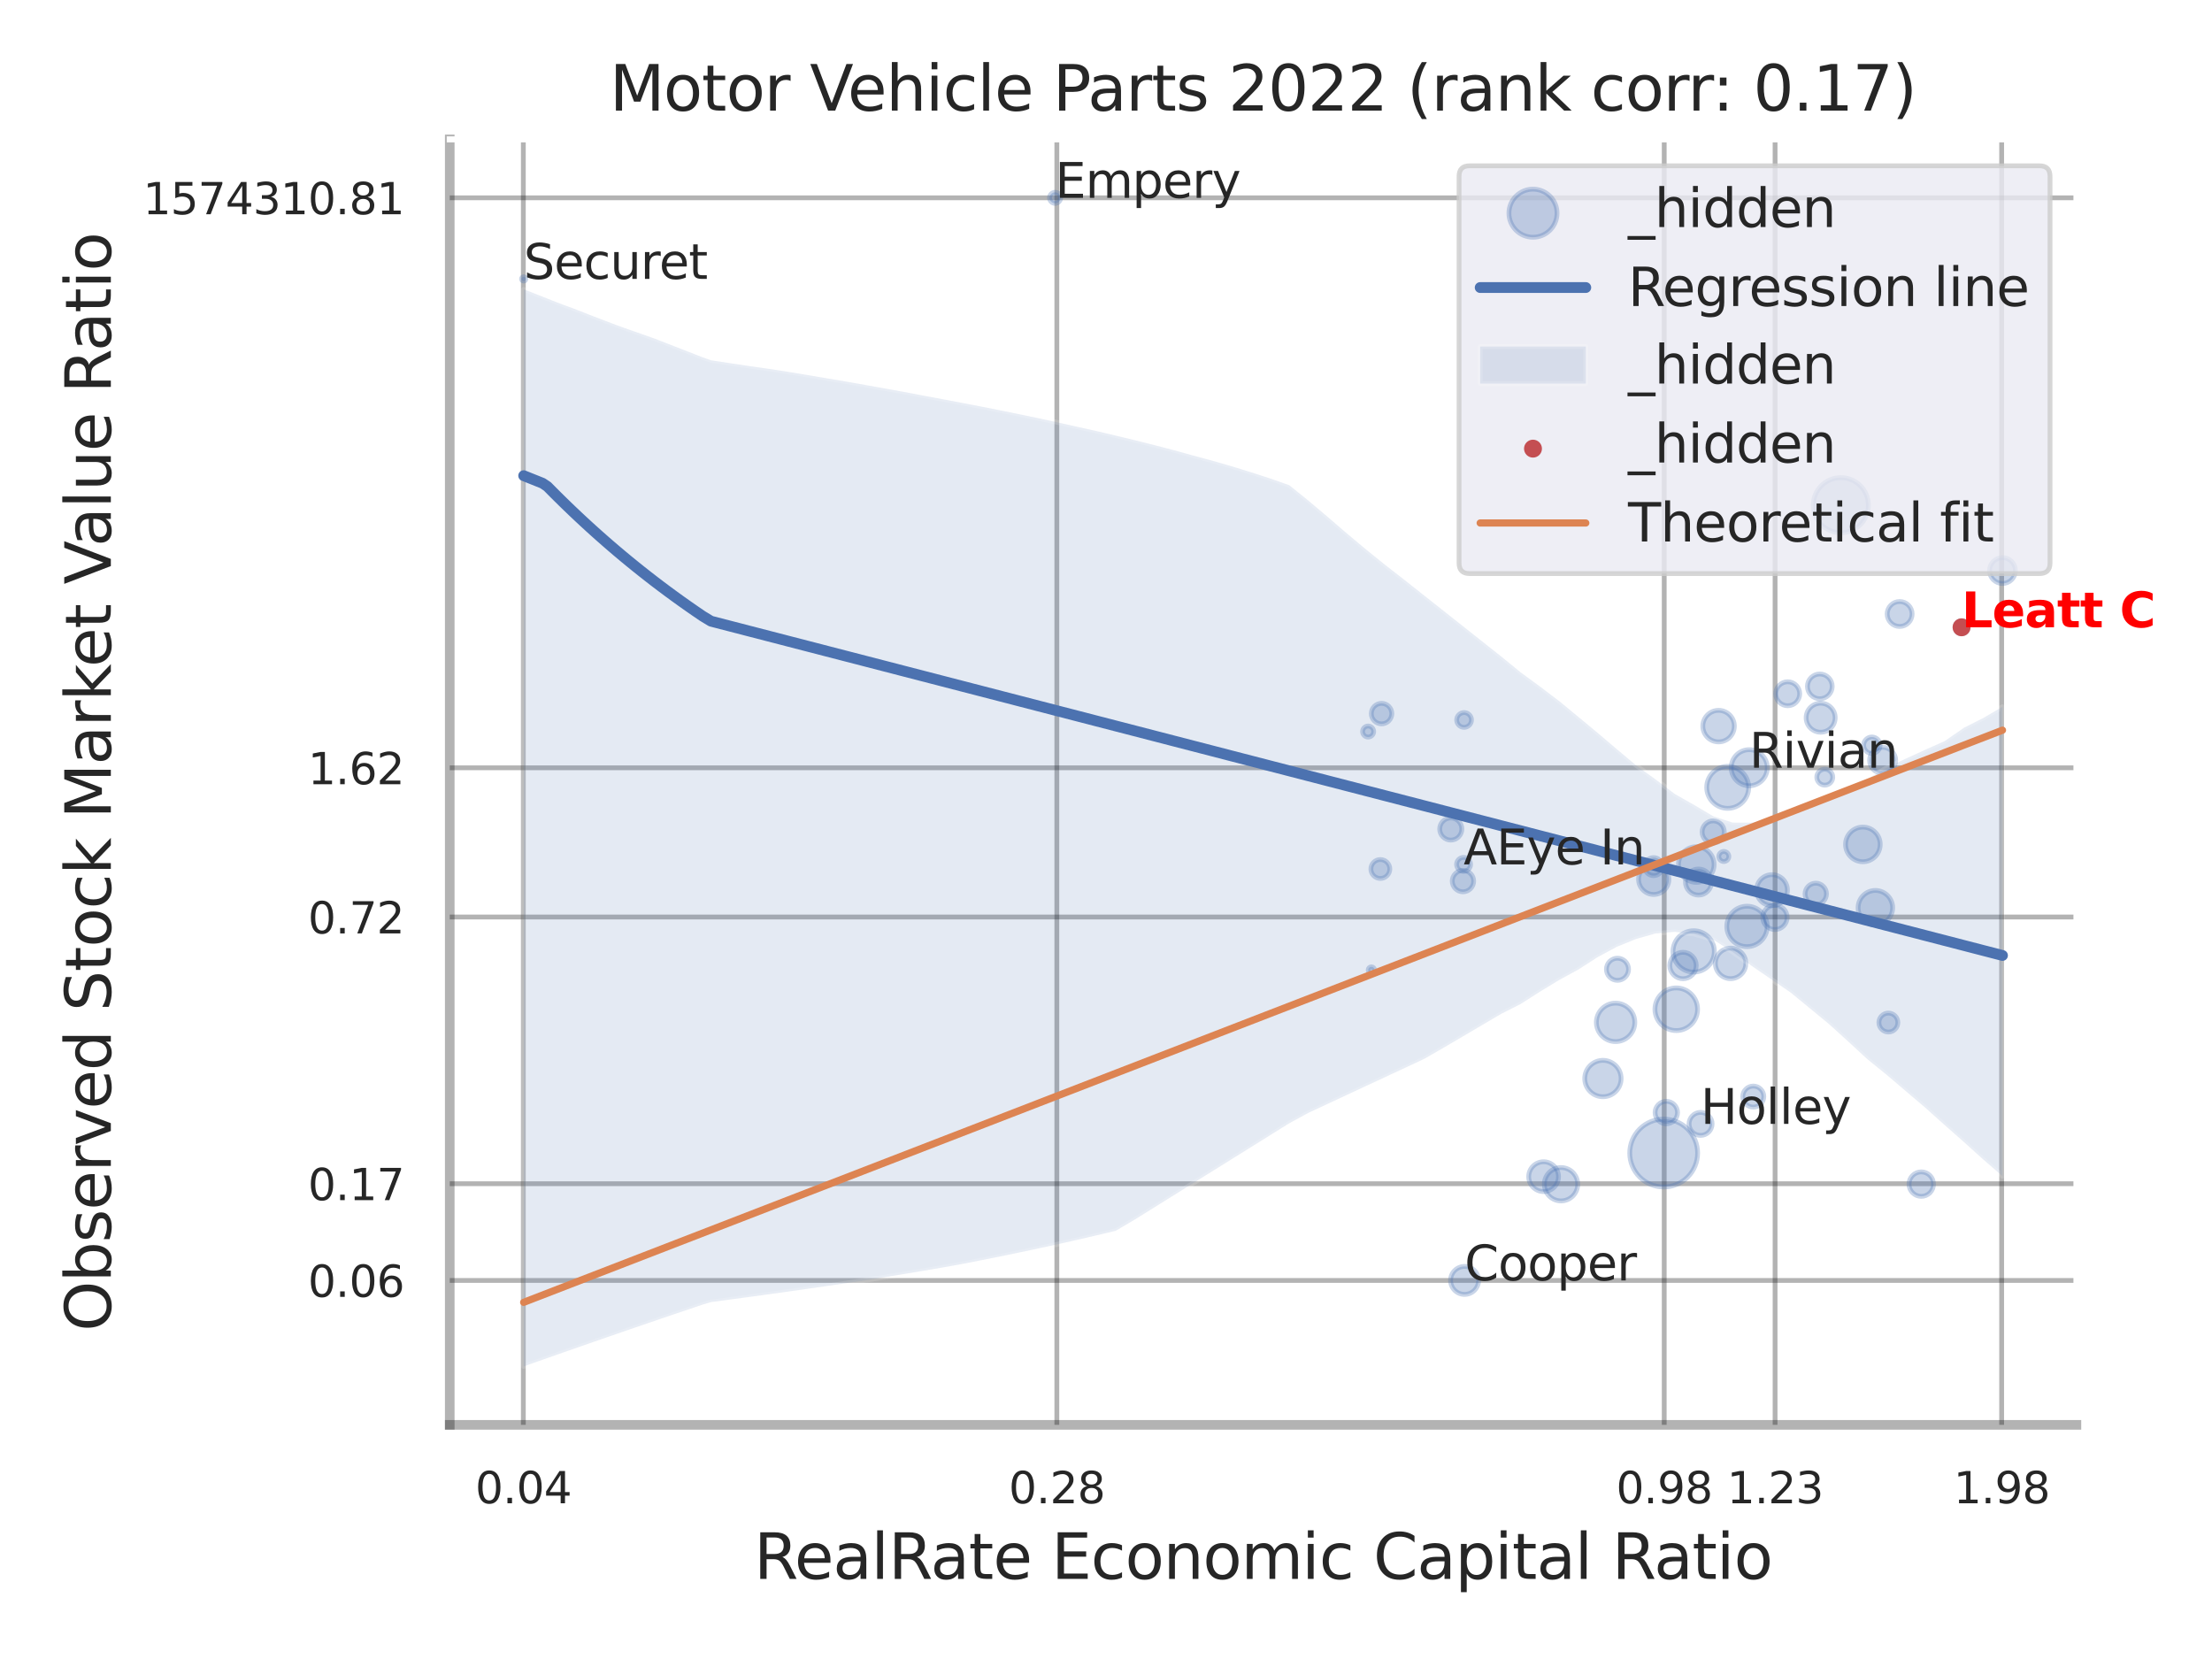 <?xml version="1.0" encoding="utf-8" standalone="no"?>
<!DOCTYPE svg PUBLIC "-//W3C//DTD SVG 1.1//EN"
  "http://www.w3.org/Graphics/SVG/1.1/DTD/svg11.dtd">
<svg xmlns:xlink="http://www.w3.org/1999/xlink" width="460.8pt" height="345.6pt" viewBox="0 0 460.8 345.6" xmlns="http://www.w3.org/2000/svg" version="1.1">
 <defs>
  <style type="text/css">*{stroke-linejoin: round; stroke-linecap: butt}</style>
 </defs>
 <g id="figure_1">
  <g id="patch_1">
   <path d="M 0 345.6 
L 460.8 345.6 
L 460.8 0 
L 0 0 
z
" style="fill: #ffffff"/>
  </g>
  <g id="axes_1">
   <g id="patch_2">
    <path d="M 93.69 296.82 
L 432.558 296.82 
L 432.558 29.04 
L 93.69 29.04 
z
" style="fill: #ffffff"/>
   </g>
   <g id="matplotlib.axis_1">
    <g id="xtick_1">
     <g id="line2d_1">
      <path d="M 109.02 296.82 
L 109.02 29.04 
" clip-path="url(#p53f9405300)" style="fill: none; stroke: #000000; stroke-opacity: 0.3; stroke-linecap: round"/>
     </g>
     <g id="text_1">
      <!-- 0.04 -->
      <g style="fill: #262626" transform="translate(99 313.159) scale(0.09 -0.09)">
       <defs>
        <path id="DejaVuSans-30" d="M 2034 4250 
Q 1547 4250 1301 3770 
Q 1056 3291 1056 2328 
Q 1056 1369 1301 889 
Q 1547 409 2034 409 
Q 2525 409 2770 889 
Q 3016 1369 3016 2328 
Q 3016 3291 2770 3770 
Q 2525 4250 2034 4250 
z
M 2034 4750 
Q 2819 4750 3233 4129 
Q 3647 3509 3647 2328 
Q 3647 1150 3233 529 
Q 2819 -91 2034 -91 
Q 1250 -91 836 529 
Q 422 1150 422 2328 
Q 422 3509 836 4129 
Q 1250 4750 2034 4750 
z
" transform="scale(0.016)"/>
        <path id="DejaVuSans-2e" d="M 684 794 
L 1344 794 
L 1344 0 
L 684 0 
L 684 794 
z
" transform="scale(0.016)"/>
        <path id="DejaVuSans-34" d="M 2419 4116 
L 825 1625 
L 2419 1625 
L 2419 4116 
z
M 2253 4666 
L 3047 4666 
L 3047 1625 
L 3713 1625 
L 3713 1100 
L 3047 1100 
L 3047 0 
L 2419 0 
L 2419 1100 
L 313 1100 
L 313 1709 
L 2253 4666 
z
" transform="scale(0.016)"/>
       </defs>
       <use xlink:href="#DejaVuSans-30"/>
       <use xlink:href="#DejaVuSans-2e" transform="translate(63.623 0)"/>
       <use xlink:href="#DejaVuSans-30" transform="translate(95.41 0)"/>
       <use xlink:href="#DejaVuSans-34" transform="translate(159.033 0)"/>
      </g>
     </g>
    </g>
    <g id="xtick_2">
     <g id="line2d_2">
      <path d="M 220.157 296.82 
L 220.157 29.04 
" clip-path="url(#p53f9405300)" style="fill: none; stroke: #000000; stroke-opacity: 0.3; stroke-linecap: round"/>
     </g>
     <g id="text_2">
      <!-- 0.28 -->
      <g style="fill: #262626" transform="translate(210.137 313.159) scale(0.09 -0.09)">
       <defs>
        <path id="DejaVuSans-32" d="M 1228 531 
L 3431 531 
L 3431 0 
L 469 0 
L 469 531 
Q 828 903 1448 1529 
Q 2069 2156 2228 2338 
Q 2531 2678 2651 2914 
Q 2772 3150 2772 3378 
Q 2772 3750 2511 3984 
Q 2250 4219 1831 4219 
Q 1534 4219 1204 4116 
Q 875 4013 500 3803 
L 500 4441 
Q 881 4594 1212 4672 
Q 1544 4750 1819 4750 
Q 2544 4750 2975 4387 
Q 3406 4025 3406 3419 
Q 3406 3131 3298 2873 
Q 3191 2616 2906 2266 
Q 2828 2175 2409 1742 
Q 1991 1309 1228 531 
z
" transform="scale(0.016)"/>
        <path id="DejaVuSans-38" d="M 2034 2216 
Q 1584 2216 1326 1975 
Q 1069 1734 1069 1313 
Q 1069 891 1326 650 
Q 1584 409 2034 409 
Q 2484 409 2743 651 
Q 3003 894 3003 1313 
Q 3003 1734 2745 1975 
Q 2488 2216 2034 2216 
z
M 1403 2484 
Q 997 2584 770 2862 
Q 544 3141 544 3541 
Q 544 4100 942 4425 
Q 1341 4750 2034 4750 
Q 2731 4750 3128 4425 
Q 3525 4100 3525 3541 
Q 3525 3141 3298 2862 
Q 3072 2584 2669 2484 
Q 3125 2378 3379 2068 
Q 3634 1759 3634 1313 
Q 3634 634 3220 271 
Q 2806 -91 2034 -91 
Q 1263 -91 848 271 
Q 434 634 434 1313 
Q 434 1759 690 2068 
Q 947 2378 1403 2484 
z
M 1172 3481 
Q 1172 3119 1398 2916 
Q 1625 2713 2034 2713 
Q 2441 2713 2670 2916 
Q 2900 3119 2900 3481 
Q 2900 3844 2670 4047 
Q 2441 4250 2034 4250 
Q 1625 4250 1398 4047 
Q 1172 3844 1172 3481 
z
" transform="scale(0.016)"/>
       </defs>
       <use xlink:href="#DejaVuSans-30"/>
       <use xlink:href="#DejaVuSans-2e" transform="translate(63.623 0)"/>
       <use xlink:href="#DejaVuSans-32" transform="translate(95.41 0)"/>
       <use xlink:href="#DejaVuSans-38" transform="translate(159.033 0)"/>
      </g>
     </g>
    </g>
    <g id="xtick_3">
     <g id="line2d_3">
      <path d="M 346.686 296.82 
L 346.686 29.04 
" clip-path="url(#p53f9405300)" style="fill: none; stroke: #000000; stroke-opacity: 0.3; stroke-linecap: round"/>
     </g>
     <g id="text_3">
      <!-- 0.98 -->
      <g style="fill: #262626" transform="translate(336.666 313.159) scale(0.09 -0.09)">
       <defs>
        <path id="DejaVuSans-39" d="M 703 97 
L 703 672 
Q 941 559 1184 500 
Q 1428 441 1663 441 
Q 2288 441 2617 861 
Q 2947 1281 2994 2138 
Q 2813 1869 2534 1725 
Q 2256 1581 1919 1581 
Q 1219 1581 811 2004 
Q 403 2428 403 3163 
Q 403 3881 828 4315 
Q 1253 4750 1959 4750 
Q 2769 4750 3195 4129 
Q 3622 3509 3622 2328 
Q 3622 1225 3098 567 
Q 2575 -91 1691 -91 
Q 1453 -91 1209 -44 
Q 966 3 703 97 
z
M 1959 2075 
Q 2384 2075 2632 2365 
Q 2881 2656 2881 3163 
Q 2881 3666 2632 3958 
Q 2384 4250 1959 4250 
Q 1534 4250 1286 3958 
Q 1038 3666 1038 3163 
Q 1038 2656 1286 2365 
Q 1534 2075 1959 2075 
z
" transform="scale(0.016)"/>
       </defs>
       <use xlink:href="#DejaVuSans-30"/>
       <use xlink:href="#DejaVuSans-2e" transform="translate(63.623 0)"/>
       <use xlink:href="#DejaVuSans-39" transform="translate(95.41 0)"/>
       <use xlink:href="#DejaVuSans-38" transform="translate(159.033 0)"/>
      </g>
     </g>
    </g>
    <g id="xtick_4">
     <g id="line2d_4">
      <path d="M 369.782 296.82 
L 369.782 29.04 
" clip-path="url(#p53f9405300)" style="fill: none; stroke: #000000; stroke-opacity: 0.3; stroke-linecap: round"/>
     </g>
     <g id="text_4">
      <!-- 1.23 -->
      <g style="fill: #262626" transform="translate(359.763 313.159) scale(0.09 -0.09)">
       <defs>
        <path id="DejaVuSans-31" d="M 794 531 
L 1825 531 
L 1825 4091 
L 703 3866 
L 703 4441 
L 1819 4666 
L 2450 4666 
L 2450 531 
L 3481 531 
L 3481 0 
L 794 0 
L 794 531 
z
" transform="scale(0.016)"/>
        <path id="DejaVuSans-33" d="M 2597 2516 
Q 3050 2419 3304 2112 
Q 3559 1806 3559 1356 
Q 3559 666 3084 287 
Q 2609 -91 1734 -91 
Q 1441 -91 1130 -33 
Q 819 25 488 141 
L 488 750 
Q 750 597 1062 519 
Q 1375 441 1716 441 
Q 2309 441 2620 675 
Q 2931 909 2931 1356 
Q 2931 1769 2642 2001 
Q 2353 2234 1838 2234 
L 1294 2234 
L 1294 2753 
L 1863 2753 
Q 2328 2753 2575 2939 
Q 2822 3125 2822 3475 
Q 2822 3834 2567 4026 
Q 2313 4219 1838 4219 
Q 1578 4219 1281 4162 
Q 984 4106 628 3988 
L 628 4550 
Q 988 4650 1302 4700 
Q 1616 4750 1894 4750 
Q 2613 4750 3031 4423 
Q 3450 4097 3450 3541 
Q 3450 3153 3228 2886 
Q 3006 2619 2597 2516 
z
" transform="scale(0.016)"/>
       </defs>
       <use xlink:href="#DejaVuSans-31"/>
       <use xlink:href="#DejaVuSans-2e" transform="translate(63.623 0)"/>
       <use xlink:href="#DejaVuSans-32" transform="translate(95.41 0)"/>
       <use xlink:href="#DejaVuSans-33" transform="translate(159.033 0)"/>
      </g>
     </g>
    </g>
    <g id="xtick_5">
     <g id="line2d_5">
      <path d="M 416.98 296.82 
L 416.98 29.04 
" clip-path="url(#p53f9405300)" style="fill: none; stroke: #000000; stroke-opacity: 0.3; stroke-linecap: round"/>
     </g>
     <g id="text_5">
      <!-- 1.98 -->
      <g style="fill: #262626" transform="translate(406.96 313.159) scale(0.09 -0.09)">
       <use xlink:href="#DejaVuSans-31"/>
       <use xlink:href="#DejaVuSans-2e" transform="translate(63.623 0)"/>
       <use xlink:href="#DejaVuSans-39" transform="translate(95.41 0)"/>
       <use xlink:href="#DejaVuSans-38" transform="translate(159.033 0)"/>
      </g>
     </g>
    </g>
    <g id="xtick_6"/>
    <g id="xtick_7"/>
    <g id="text_6">
     <!-- RealRate Economic Capital Ratio -->
     <g style="fill: #262626" transform="translate(157.07 328.908) scale(0.13 -0.13)">
      <defs>
       <path id="DejaVuSans-52" d="M 2841 2188 
Q 3044 2119 3236 1894 
Q 3428 1669 3622 1275 
L 4263 0 
L 3584 0 
L 2988 1197 
Q 2756 1666 2539 1819 
Q 2322 1972 1947 1972 
L 1259 1972 
L 1259 0 
L 628 0 
L 628 4666 
L 2053 4666 
Q 2853 4666 3247 4331 
Q 3641 3997 3641 3322 
Q 3641 2881 3436 2590 
Q 3231 2300 2841 2188 
z
M 1259 4147 
L 1259 2491 
L 2053 2491 
Q 2509 2491 2742 2702 
Q 2975 2913 2975 3322 
Q 2975 3731 2742 3939 
Q 2509 4147 2053 4147 
L 1259 4147 
z
" transform="scale(0.016)"/>
       <path id="DejaVuSans-65" d="M 3597 1894 
L 3597 1613 
L 953 1613 
Q 991 1019 1311 708 
Q 1631 397 2203 397 
Q 2534 397 2845 478 
Q 3156 559 3463 722 
L 3463 178 
Q 3153 47 2828 -22 
Q 2503 -91 2169 -91 
Q 1331 -91 842 396 
Q 353 884 353 1716 
Q 353 2575 817 3079 
Q 1281 3584 2069 3584 
Q 2775 3584 3186 3129 
Q 3597 2675 3597 1894 
z
M 3022 2063 
Q 3016 2534 2758 2815 
Q 2500 3097 2075 3097 
Q 1594 3097 1305 2825 
Q 1016 2553 972 2059 
L 3022 2063 
z
" transform="scale(0.016)"/>
       <path id="DejaVuSans-61" d="M 2194 1759 
Q 1497 1759 1228 1600 
Q 959 1441 959 1056 
Q 959 750 1161 570 
Q 1363 391 1709 391 
Q 2188 391 2477 730 
Q 2766 1069 2766 1631 
L 2766 1759 
L 2194 1759 
z
M 3341 1997 
L 3341 0 
L 2766 0 
L 2766 531 
Q 2569 213 2275 61 
Q 1981 -91 1556 -91 
Q 1019 -91 701 211 
Q 384 513 384 1019 
Q 384 1609 779 1909 
Q 1175 2209 1959 2209 
L 2766 2209 
L 2766 2266 
Q 2766 2663 2505 2880 
Q 2244 3097 1772 3097 
Q 1472 3097 1187 3025 
Q 903 2953 641 2809 
L 641 3341 
Q 956 3463 1253 3523 
Q 1550 3584 1831 3584 
Q 2591 3584 2966 3190 
Q 3341 2797 3341 1997 
z
" transform="scale(0.016)"/>
       <path id="DejaVuSans-6c" d="M 603 4863 
L 1178 4863 
L 1178 0 
L 603 0 
L 603 4863 
z
" transform="scale(0.016)"/>
       <path id="DejaVuSans-74" d="M 1172 4494 
L 1172 3500 
L 2356 3500 
L 2356 3053 
L 1172 3053 
L 1172 1153 
Q 1172 725 1289 603 
Q 1406 481 1766 481 
L 2356 481 
L 2356 0 
L 1766 0 
Q 1100 0 847 248 
Q 594 497 594 1153 
L 594 3053 
L 172 3053 
L 172 3500 
L 594 3500 
L 594 4494 
L 1172 4494 
z
" transform="scale(0.016)"/>
       <path id="DejaVuSans-20" transform="scale(0.016)"/>
       <path id="DejaVuSans-45" d="M 628 4666 
L 3578 4666 
L 3578 4134 
L 1259 4134 
L 1259 2753 
L 3481 2753 
L 3481 2222 
L 1259 2222 
L 1259 531 
L 3634 531 
L 3634 0 
L 628 0 
L 628 4666 
z
" transform="scale(0.016)"/>
       <path id="DejaVuSans-63" d="M 3122 3366 
L 3122 2828 
Q 2878 2963 2633 3030 
Q 2388 3097 2138 3097 
Q 1578 3097 1268 2742 
Q 959 2388 959 1747 
Q 959 1106 1268 751 
Q 1578 397 2138 397 
Q 2388 397 2633 464 
Q 2878 531 3122 666 
L 3122 134 
Q 2881 22 2623 -34 
Q 2366 -91 2075 -91 
Q 1284 -91 818 406 
Q 353 903 353 1747 
Q 353 2603 823 3093 
Q 1294 3584 2113 3584 
Q 2378 3584 2631 3529 
Q 2884 3475 3122 3366 
z
" transform="scale(0.016)"/>
       <path id="DejaVuSans-6f" d="M 1959 3097 
Q 1497 3097 1228 2736 
Q 959 2375 959 1747 
Q 959 1119 1226 758 
Q 1494 397 1959 397 
Q 2419 397 2687 759 
Q 2956 1122 2956 1747 
Q 2956 2369 2687 2733 
Q 2419 3097 1959 3097 
z
M 1959 3584 
Q 2709 3584 3137 3096 
Q 3566 2609 3566 1747 
Q 3566 888 3137 398 
Q 2709 -91 1959 -91 
Q 1206 -91 779 398 
Q 353 888 353 1747 
Q 353 2609 779 3096 
Q 1206 3584 1959 3584 
z
" transform="scale(0.016)"/>
       <path id="DejaVuSans-6e" d="M 3513 2113 
L 3513 0 
L 2938 0 
L 2938 2094 
Q 2938 2591 2744 2837 
Q 2550 3084 2163 3084 
Q 1697 3084 1428 2787 
Q 1159 2491 1159 1978 
L 1159 0 
L 581 0 
L 581 3500 
L 1159 3500 
L 1159 2956 
Q 1366 3272 1645 3428 
Q 1925 3584 2291 3584 
Q 2894 3584 3203 3211 
Q 3513 2838 3513 2113 
z
" transform="scale(0.016)"/>
       <path id="DejaVuSans-6d" d="M 3328 2828 
Q 3544 3216 3844 3400 
Q 4144 3584 4550 3584 
Q 5097 3584 5394 3201 
Q 5691 2819 5691 2113 
L 5691 0 
L 5113 0 
L 5113 2094 
Q 5113 2597 4934 2840 
Q 4756 3084 4391 3084 
Q 3944 3084 3684 2787 
Q 3425 2491 3425 1978 
L 3425 0 
L 2847 0 
L 2847 2094 
Q 2847 2600 2669 2842 
Q 2491 3084 2119 3084 
Q 1678 3084 1418 2786 
Q 1159 2488 1159 1978 
L 1159 0 
L 581 0 
L 581 3500 
L 1159 3500 
L 1159 2956 
Q 1356 3278 1631 3431 
Q 1906 3584 2284 3584 
Q 2666 3584 2933 3390 
Q 3200 3197 3328 2828 
z
" transform="scale(0.016)"/>
       <path id="DejaVuSans-69" d="M 603 3500 
L 1178 3500 
L 1178 0 
L 603 0 
L 603 3500 
z
M 603 4863 
L 1178 4863 
L 1178 4134 
L 603 4134 
L 603 4863 
z
" transform="scale(0.016)"/>
       <path id="DejaVuSans-43" d="M 4122 4306 
L 4122 3641 
Q 3803 3938 3442 4084 
Q 3081 4231 2675 4231 
Q 1875 4231 1450 3742 
Q 1025 3253 1025 2328 
Q 1025 1406 1450 917 
Q 1875 428 2675 428 
Q 3081 428 3442 575 
Q 3803 722 4122 1019 
L 4122 359 
Q 3791 134 3420 21 
Q 3050 -91 2638 -91 
Q 1578 -91 968 557 
Q 359 1206 359 2328 
Q 359 3453 968 4101 
Q 1578 4750 2638 4750 
Q 3056 4750 3426 4639 
Q 3797 4528 4122 4306 
z
" transform="scale(0.016)"/>
       <path id="DejaVuSans-70" d="M 1159 525 
L 1159 -1331 
L 581 -1331 
L 581 3500 
L 1159 3500 
L 1159 2969 
Q 1341 3281 1617 3432 
Q 1894 3584 2278 3584 
Q 2916 3584 3314 3078 
Q 3713 2572 3713 1747 
Q 3713 922 3314 415 
Q 2916 -91 2278 -91 
Q 1894 -91 1617 61 
Q 1341 213 1159 525 
z
M 3116 1747 
Q 3116 2381 2855 2742 
Q 2594 3103 2138 3103 
Q 1681 3103 1420 2742 
Q 1159 2381 1159 1747 
Q 1159 1113 1420 752 
Q 1681 391 2138 391 
Q 2594 391 2855 752 
Q 3116 1113 3116 1747 
z
" transform="scale(0.016)"/>
      </defs>
      <use xlink:href="#DejaVuSans-52"/>
      <use xlink:href="#DejaVuSans-65" transform="translate(64.982 0)"/>
      <use xlink:href="#DejaVuSans-61" transform="translate(126.506 0)"/>
      <use xlink:href="#DejaVuSans-6c" transform="translate(187.785 0)"/>
      <use xlink:href="#DejaVuSans-52" transform="translate(215.568 0)"/>
      <use xlink:href="#DejaVuSans-61" transform="translate(282.801 0)"/>
      <use xlink:href="#DejaVuSans-74" transform="translate(344.08 0)"/>
      <use xlink:href="#DejaVuSans-65" transform="translate(383.289 0)"/>
      <use xlink:href="#DejaVuSans-20" transform="translate(444.812 0)"/>
      <use xlink:href="#DejaVuSans-45" transform="translate(476.6 0)"/>
      <use xlink:href="#DejaVuSans-63" transform="translate(539.783 0)"/>
      <use xlink:href="#DejaVuSans-6f" transform="translate(594.764 0)"/>
      <use xlink:href="#DejaVuSans-6e" transform="translate(655.945 0)"/>
      <use xlink:href="#DejaVuSans-6f" transform="translate(719.324 0)"/>
      <use xlink:href="#DejaVuSans-6d" transform="translate(780.506 0)"/>
      <use xlink:href="#DejaVuSans-69" transform="translate(877.918 0)"/>
      <use xlink:href="#DejaVuSans-63" transform="translate(905.701 0)"/>
      <use xlink:href="#DejaVuSans-20" transform="translate(960.682 0)"/>
      <use xlink:href="#DejaVuSans-43" transform="translate(992.469 0)"/>
      <use xlink:href="#DejaVuSans-61" transform="translate(1062.293 0)"/>
      <use xlink:href="#DejaVuSans-70" transform="translate(1123.572 0)"/>
      <use xlink:href="#DejaVuSans-69" transform="translate(1187.049 0)"/>
      <use xlink:href="#DejaVuSans-74" transform="translate(1214.832 0)"/>
      <use xlink:href="#DejaVuSans-61" transform="translate(1254.041 0)"/>
      <use xlink:href="#DejaVuSans-6c" transform="translate(1315.32 0)"/>
      <use xlink:href="#DejaVuSans-20" transform="translate(1343.104 0)"/>
      <use xlink:href="#DejaVuSans-52" transform="translate(1374.891 0)"/>
      <use xlink:href="#DejaVuSans-61" transform="translate(1442.123 0)"/>
      <use xlink:href="#DejaVuSans-74" transform="translate(1503.402 0)"/>
      <use xlink:href="#DejaVuSans-69" transform="translate(1542.611 0)"/>
      <use xlink:href="#DejaVuSans-6f" transform="translate(1570.395 0)"/>
     </g>
    </g>
   </g>
   <g id="matplotlib.axis_2">
    <g id="ytick_1">
     <g id="line2d_6">
      <path d="M 93.69 266.74 
L 432.558 266.74 
" clip-path="url(#p53f9405300)" style="fill: none; stroke: #000000; stroke-opacity: 0.3; stroke-linecap: round"/>
     </g>
     <g id="text_7">
      <!-- 0.06 -->
      <g style="fill: #262626" transform="translate(64.151 270.159) scale(0.09 -0.09)">
       <defs>
        <path id="DejaVuSans-36" d="M 2113 2584 
Q 1688 2584 1439 2293 
Q 1191 2003 1191 1497 
Q 1191 994 1439 701 
Q 1688 409 2113 409 
Q 2538 409 2786 701 
Q 3034 994 3034 1497 
Q 3034 2003 2786 2293 
Q 2538 2584 2113 2584 
z
M 3366 4563 
L 3366 3988 
Q 3128 4100 2886 4159 
Q 2644 4219 2406 4219 
Q 1781 4219 1451 3797 
Q 1122 3375 1075 2522 
Q 1259 2794 1537 2939 
Q 1816 3084 2150 3084 
Q 2853 3084 3261 2657 
Q 3669 2231 3669 1497 
Q 3669 778 3244 343 
Q 2819 -91 2113 -91 
Q 1303 -91 875 529 
Q 447 1150 447 2328 
Q 447 3434 972 4092 
Q 1497 4750 2381 4750 
Q 2619 4750 2861 4703 
Q 3103 4656 3366 4563 
z
" transform="scale(0.016)"/>
       </defs>
       <use xlink:href="#DejaVuSans-30"/>
       <use xlink:href="#DejaVuSans-2e" transform="translate(63.623 0)"/>
       <use xlink:href="#DejaVuSans-30" transform="translate(95.41 0)"/>
       <use xlink:href="#DejaVuSans-36" transform="translate(159.033 0)"/>
      </g>
     </g>
    </g>
    <g id="ytick_2">
     <g id="line2d_7">
      <path d="M 93.69 246.591 
L 432.558 246.591 
" clip-path="url(#p53f9405300)" style="fill: none; stroke: #000000; stroke-opacity: 0.3; stroke-linecap: round"/>
     </g>
     <g id="text_8">
      <!-- 0.17 -->
      <g style="fill: #262626" transform="translate(64.151 250.01) scale(0.09 -0.09)">
       <defs>
        <path id="DejaVuSans-37" d="M 525 4666 
L 3525 4666 
L 3525 4397 
L 1831 0 
L 1172 0 
L 2766 4134 
L 525 4134 
L 525 4666 
z
" transform="scale(0.016)"/>
       </defs>
       <use xlink:href="#DejaVuSans-30"/>
       <use xlink:href="#DejaVuSans-2e" transform="translate(63.623 0)"/>
       <use xlink:href="#DejaVuSans-31" transform="translate(95.41 0)"/>
       <use xlink:href="#DejaVuSans-37" transform="translate(159.033 0)"/>
      </g>
     </g>
    </g>
    <g id="ytick_3">
     <g id="line2d_8">
      <path d="M 93.69 191.031 
L 432.558 191.031 
" clip-path="url(#p53f9405300)" style="fill: none; stroke: #000000; stroke-opacity: 0.3; stroke-linecap: round"/>
     </g>
     <g id="text_9">
      <!-- 0.72 -->
      <g style="fill: #262626" transform="translate(64.151 194.45) scale(0.09 -0.09)">
       <use xlink:href="#DejaVuSans-30"/>
       <use xlink:href="#DejaVuSans-2e" transform="translate(63.623 0)"/>
       <use xlink:href="#DejaVuSans-37" transform="translate(95.41 0)"/>
       <use xlink:href="#DejaVuSans-32" transform="translate(159.033 0)"/>
      </g>
     </g>
    </g>
    <g id="ytick_4">
     <g id="line2d_9">
      <path d="M 93.69 159.949 
L 432.558 159.949 
" clip-path="url(#p53f9405300)" style="fill: none; stroke: #000000; stroke-opacity: 0.3; stroke-linecap: round"/>
     </g>
     <g id="text_10">
      <!-- 1.62 -->
      <g style="fill: #262626" transform="translate(64.151 163.368) scale(0.09 -0.09)">
       <use xlink:href="#DejaVuSans-31"/>
       <use xlink:href="#DejaVuSans-2e" transform="translate(63.623 0)"/>
       <use xlink:href="#DejaVuSans-36" transform="translate(95.41 0)"/>
       <use xlink:href="#DejaVuSans-32" transform="translate(159.033 0)"/>
      </g>
     </g>
    </g>
    <g id="ytick_5">
     <g id="line2d_10">
      <path d="M 93.69 41.21 
L 432.558 41.21 
" clip-path="url(#p53f9405300)" style="fill: none; stroke: #000000; stroke-opacity: 0.3; stroke-linecap: round"/>
     </g>
     <g id="text_11">
      <!-- 1574310.81 -->
      <g style="fill: #262626" transform="translate(29.793 44.63) scale(0.09 -0.09)">
       <defs>
        <path id="DejaVuSans-35" d="M 691 4666 
L 3169 4666 
L 3169 4134 
L 1269 4134 
L 1269 2991 
Q 1406 3038 1543 3061 
Q 1681 3084 1819 3084 
Q 2600 3084 3056 2656 
Q 3513 2228 3513 1497 
Q 3513 744 3044 326 
Q 2575 -91 1722 -91 
Q 1428 -91 1123 -41 
Q 819 9 494 109 
L 494 744 
Q 775 591 1075 516 
Q 1375 441 1709 441 
Q 2250 441 2565 725 
Q 2881 1009 2881 1497 
Q 2881 1984 2565 2268 
Q 2250 2553 1709 2553 
Q 1456 2553 1204 2497 
Q 953 2441 691 2322 
L 691 4666 
z
" transform="scale(0.016)"/>
       </defs>
       <use xlink:href="#DejaVuSans-31"/>
       <use xlink:href="#DejaVuSans-35" transform="translate(63.623 0)"/>
       <use xlink:href="#DejaVuSans-37" transform="translate(127.246 0)"/>
       <use xlink:href="#DejaVuSans-34" transform="translate(190.869 0)"/>
       <use xlink:href="#DejaVuSans-33" transform="translate(254.492 0)"/>
       <use xlink:href="#DejaVuSans-31" transform="translate(318.115 0)"/>
       <use xlink:href="#DejaVuSans-30" transform="translate(381.738 0)"/>
       <use xlink:href="#DejaVuSans-2e" transform="translate(445.361 0)"/>
       <use xlink:href="#DejaVuSans-38" transform="translate(477.148 0)"/>
       <use xlink:href="#DejaVuSans-31" transform="translate(540.771 0)"/>
      </g>
     </g>
    </g>
    <g id="ytick_6"/>
    <g id="ytick_7"/>
    <g id="ytick_8"/>
    <g id="ytick_9"/>
    <g id="text_12">
     <!-- Observed Stock Market Value Ratio -->
     <g style="fill: #262626" transform="translate(23.09 277.332) rotate(-90) scale(0.13 -0.13)">
      <defs>
       <path id="DejaVuSans-4f" d="M 2522 4238 
Q 1834 4238 1429 3725 
Q 1025 3213 1025 2328 
Q 1025 1447 1429 934 
Q 1834 422 2522 422 
Q 3209 422 3611 934 
Q 4013 1447 4013 2328 
Q 4013 3213 3611 3725 
Q 3209 4238 2522 4238 
z
M 2522 4750 
Q 3503 4750 4090 4092 
Q 4678 3434 4678 2328 
Q 4678 1225 4090 567 
Q 3503 -91 2522 -91 
Q 1538 -91 948 565 
Q 359 1222 359 2328 
Q 359 3434 948 4092 
Q 1538 4750 2522 4750 
z
" transform="scale(0.016)"/>
       <path id="DejaVuSans-62" d="M 3116 1747 
Q 3116 2381 2855 2742 
Q 2594 3103 2138 3103 
Q 1681 3103 1420 2742 
Q 1159 2381 1159 1747 
Q 1159 1113 1420 752 
Q 1681 391 2138 391 
Q 2594 391 2855 752 
Q 3116 1113 3116 1747 
z
M 1159 2969 
Q 1341 3281 1617 3432 
Q 1894 3584 2278 3584 
Q 2916 3584 3314 3078 
Q 3713 2572 3713 1747 
Q 3713 922 3314 415 
Q 2916 -91 2278 -91 
Q 1894 -91 1617 61 
Q 1341 213 1159 525 
L 1159 0 
L 581 0 
L 581 4863 
L 1159 4863 
L 1159 2969 
z
" transform="scale(0.016)"/>
       <path id="DejaVuSans-73" d="M 2834 3397 
L 2834 2853 
Q 2591 2978 2328 3040 
Q 2066 3103 1784 3103 
Q 1356 3103 1142 2972 
Q 928 2841 928 2578 
Q 928 2378 1081 2264 
Q 1234 2150 1697 2047 
L 1894 2003 
Q 2506 1872 2764 1633 
Q 3022 1394 3022 966 
Q 3022 478 2636 193 
Q 2250 -91 1575 -91 
Q 1294 -91 989 -36 
Q 684 19 347 128 
L 347 722 
Q 666 556 975 473 
Q 1284 391 1588 391 
Q 1994 391 2212 530 
Q 2431 669 2431 922 
Q 2431 1156 2273 1281 
Q 2116 1406 1581 1522 
L 1381 1569 
Q 847 1681 609 1914 
Q 372 2147 372 2553 
Q 372 3047 722 3315 
Q 1072 3584 1716 3584 
Q 2034 3584 2315 3537 
Q 2597 3491 2834 3397 
z
" transform="scale(0.016)"/>
       <path id="DejaVuSans-72" d="M 2631 2963 
Q 2534 3019 2420 3045 
Q 2306 3072 2169 3072 
Q 1681 3072 1420 2755 
Q 1159 2438 1159 1844 
L 1159 0 
L 581 0 
L 581 3500 
L 1159 3500 
L 1159 2956 
Q 1341 3275 1631 3429 
Q 1922 3584 2338 3584 
Q 2397 3584 2469 3576 
Q 2541 3569 2628 3553 
L 2631 2963 
z
" transform="scale(0.016)"/>
       <path id="DejaVuSans-76" d="M 191 3500 
L 800 3500 
L 1894 563 
L 2988 3500 
L 3597 3500 
L 2284 0 
L 1503 0 
L 191 3500 
z
" transform="scale(0.016)"/>
       <path id="DejaVuSans-64" d="M 2906 2969 
L 2906 4863 
L 3481 4863 
L 3481 0 
L 2906 0 
L 2906 525 
Q 2725 213 2448 61 
Q 2172 -91 1784 -91 
Q 1150 -91 751 415 
Q 353 922 353 1747 
Q 353 2572 751 3078 
Q 1150 3584 1784 3584 
Q 2172 3584 2448 3432 
Q 2725 3281 2906 2969 
z
M 947 1747 
Q 947 1113 1208 752 
Q 1469 391 1925 391 
Q 2381 391 2643 752 
Q 2906 1113 2906 1747 
Q 2906 2381 2643 2742 
Q 2381 3103 1925 3103 
Q 1469 3103 1208 2742 
Q 947 2381 947 1747 
z
" transform="scale(0.016)"/>
       <path id="DejaVuSans-53" d="M 3425 4513 
L 3425 3897 
Q 3066 4069 2747 4153 
Q 2428 4238 2131 4238 
Q 1616 4238 1336 4038 
Q 1056 3838 1056 3469 
Q 1056 3159 1242 3001 
Q 1428 2844 1947 2747 
L 2328 2669 
Q 3034 2534 3370 2195 
Q 3706 1856 3706 1288 
Q 3706 609 3251 259 
Q 2797 -91 1919 -91 
Q 1588 -91 1214 -16 
Q 841 59 441 206 
L 441 856 
Q 825 641 1194 531 
Q 1563 422 1919 422 
Q 2459 422 2753 634 
Q 3047 847 3047 1241 
Q 3047 1584 2836 1778 
Q 2625 1972 2144 2069 
L 1759 2144 
Q 1053 2284 737 2584 
Q 422 2884 422 3419 
Q 422 4038 858 4394 
Q 1294 4750 2059 4750 
Q 2388 4750 2728 4690 
Q 3069 4631 3425 4513 
z
" transform="scale(0.016)"/>
       <path id="DejaVuSans-6b" d="M 581 4863 
L 1159 4863 
L 1159 1991 
L 2875 3500 
L 3609 3500 
L 1753 1863 
L 3688 0 
L 2938 0 
L 1159 1709 
L 1159 0 
L 581 0 
L 581 4863 
z
" transform="scale(0.016)"/>
       <path id="DejaVuSans-4d" d="M 628 4666 
L 1569 4666 
L 2759 1491 
L 3956 4666 
L 4897 4666 
L 4897 0 
L 4281 0 
L 4281 4097 
L 3078 897 
L 2444 897 
L 1241 4097 
L 1241 0 
L 628 0 
L 628 4666 
z
" transform="scale(0.016)"/>
       <path id="DejaVuSans-56" d="M 1831 0 
L 50 4666 
L 709 4666 
L 2188 738 
L 3669 4666 
L 4325 4666 
L 2547 0 
L 1831 0 
z
" transform="scale(0.016)"/>
       <path id="DejaVuSans-75" d="M 544 1381 
L 544 3500 
L 1119 3500 
L 1119 1403 
Q 1119 906 1312 657 
Q 1506 409 1894 409 
Q 2359 409 2629 706 
Q 2900 1003 2900 1516 
L 2900 3500 
L 3475 3500 
L 3475 0 
L 2900 0 
L 2900 538 
Q 2691 219 2414 64 
Q 2138 -91 1772 -91 
Q 1169 -91 856 284 
Q 544 659 544 1381 
z
M 1991 3584 
L 1991 3584 
z
" transform="scale(0.016)"/>
      </defs>
      <use xlink:href="#DejaVuSans-4f"/>
      <use xlink:href="#DejaVuSans-62" transform="translate(78.711 0)"/>
      <use xlink:href="#DejaVuSans-73" transform="translate(142.188 0)"/>
      <use xlink:href="#DejaVuSans-65" transform="translate(194.287 0)"/>
      <use xlink:href="#DejaVuSans-72" transform="translate(255.811 0)"/>
      <use xlink:href="#DejaVuSans-76" transform="translate(296.924 0)"/>
      <use xlink:href="#DejaVuSans-65" transform="translate(356.104 0)"/>
      <use xlink:href="#DejaVuSans-64" transform="translate(417.627 0)"/>
      <use xlink:href="#DejaVuSans-20" transform="translate(481.104 0)"/>
      <use xlink:href="#DejaVuSans-53" transform="translate(512.891 0)"/>
      <use xlink:href="#DejaVuSans-74" transform="translate(576.367 0)"/>
      <use xlink:href="#DejaVuSans-6f" transform="translate(615.576 0)"/>
      <use xlink:href="#DejaVuSans-63" transform="translate(676.758 0)"/>
      <use xlink:href="#DejaVuSans-6b" transform="translate(731.738 0)"/>
      <use xlink:href="#DejaVuSans-20" transform="translate(789.648 0)"/>
      <use xlink:href="#DejaVuSans-4d" transform="translate(821.436 0)"/>
      <use xlink:href="#DejaVuSans-61" transform="translate(907.715 0)"/>
      <use xlink:href="#DejaVuSans-72" transform="translate(968.994 0)"/>
      <use xlink:href="#DejaVuSans-6b" transform="translate(1010.107 0)"/>
      <use xlink:href="#DejaVuSans-65" transform="translate(1064.393 0)"/>
      <use xlink:href="#DejaVuSans-74" transform="translate(1125.916 0)"/>
      <use xlink:href="#DejaVuSans-20" transform="translate(1165.125 0)"/>
      <use xlink:href="#DejaVuSans-56" transform="translate(1196.912 0)"/>
      <use xlink:href="#DejaVuSans-61" transform="translate(1257.57 0)"/>
      <use xlink:href="#DejaVuSans-6c" transform="translate(1318.85 0)"/>
      <use xlink:href="#DejaVuSans-75" transform="translate(1346.633 0)"/>
      <use xlink:href="#DejaVuSans-65" transform="translate(1410.012 0)"/>
      <use xlink:href="#DejaVuSans-20" transform="translate(1471.535 0)"/>
      <use xlink:href="#DejaVuSans-52" transform="translate(1503.322 0)"/>
      <use xlink:href="#DejaVuSans-61" transform="translate(1570.555 0)"/>
      <use xlink:href="#DejaVuSans-74" transform="translate(1631.834 0)"/>
      <use xlink:href="#DejaVuSans-69" transform="translate(1671.043 0)"/>
      <use xlink:href="#DejaVuSans-6f" transform="translate(1698.826 0)"/>
     </g>
    </g>
   </g>
   <g id="PathCollection_1">
    <path d="M 333.92 228.469 
C 334.926 228.469 335.89 228.07 336.601 227.359 
C 337.312 226.648 337.711 225.684 337.711 224.679 
C 337.711 223.674 337.312 222.709 336.601 221.999 
C 335.89 221.288 334.926 220.888 333.92 220.888 
C 332.915 220.888 331.951 221.288 331.24 221.999 
C 330.529 222.709 330.13 223.674 330.13 224.679 
C 330.13 225.684 330.529 226.648 331.24 227.359 
C 331.951 228.07 332.915 228.469 333.92 228.469 
z
" clip-path="url(#p53f9405300)" style="fill: #4c72b0; fill-opacity: 0.3; stroke: #4c72b0; stroke-opacity: 0.3"/>
    <path d="M 353.828 186.465 
C 354.549 186.465 355.24 186.179 355.75 185.669 
C 356.26 185.159 356.546 184.468 356.546 183.747 
C 356.546 183.026 356.26 182.334 355.75 181.824 
C 355.24 181.315 354.549 181.028 353.828 181.028 
C 353.107 181.028 352.415 181.315 351.906 181.824 
C 351.396 182.334 351.109 183.026 351.109 183.747 
C 351.109 184.468 351.396 185.159 351.906 185.669 
C 352.415 186.179 353.107 186.465 353.828 186.465 
z
" clip-path="url(#p53f9405300)" style="fill: #4c72b0; fill-opacity: 0.3; stroke: #4c72b0; stroke-opacity: 0.3"/>
    <path d="M 360.516 203.869 
C 361.359 203.869 362.167 203.534 362.764 202.938 
C 363.36 202.342 363.695 201.533 363.695 200.69 
C 363.695 199.847 363.36 199.039 362.764 198.442 
C 362.167 197.846 361.359 197.511 360.516 197.511 
C 359.673 197.511 358.864 197.846 358.268 198.442 
C 357.672 199.039 357.337 199.847 357.337 200.69 
C 357.337 201.533 357.672 202.342 358.268 202.938 
C 358.864 203.534 359.673 203.869 360.516 203.869 
z
" clip-path="url(#p53f9405300)" style="fill: #4c72b0; fill-opacity: 0.3; stroke: #4c72b0; stroke-opacity: 0.3"/>
    <path d="M 369.753 193.645 
C 370.427 193.645 371.073 193.377 371.55 192.9 
C 372.026 192.424 372.294 191.778 372.294 191.104 
C 372.294 190.43 372.026 189.784 371.55 189.307 
C 371.073 188.831 370.427 188.563 369.753 188.563 
C 369.079 188.563 368.433 188.831 367.957 189.307 
C 367.48 189.784 367.212 190.43 367.212 191.104 
C 367.212 191.778 367.48 192.424 367.957 192.9 
C 368.433 193.377 369.079 193.645 369.753 193.645 
z
" clip-path="url(#p53f9405300)" style="fill: #4c72b0; fill-opacity: 0.3; stroke: #4c72b0; stroke-opacity: 0.3"/>
    <path d="M 400.234 249.224 
C 400.91 249.224 401.559 248.955 402.037 248.477 
C 402.515 247.999 402.784 247.35 402.784 246.674 
C 402.784 245.998 402.515 245.349 402.037 244.871 
C 401.559 244.392 400.91 244.124 400.234 244.124 
C 399.557 244.124 398.909 244.392 398.431 244.871 
C 397.952 245.349 397.684 245.998 397.684 246.674 
C 397.684 247.35 397.952 247.999 398.431 248.477 
C 398.909 248.955 399.557 249.224 400.234 249.224 
z
" clip-path="url(#p53f9405300)" style="fill: #4c72b0; fill-opacity: 0.3; stroke: #4c72b0; stroke-opacity: 0.3"/>
    <path d="M 379.101 145.566 
C 379.786 145.566 380.442 145.294 380.926 144.81 
C 381.41 144.326 381.682 143.67 381.682 142.986 
C 381.682 142.301 381.41 141.645 380.926 141.161 
C 380.442 140.677 379.786 140.405 379.101 140.405 
C 378.417 140.405 377.761 140.677 377.277 141.161 
C 376.793 141.645 376.521 142.301 376.521 142.986 
C 376.521 143.67 376.793 144.326 377.277 144.81 
C 377.761 145.294 378.417 145.566 379.101 145.566 
z
" clip-path="url(#p53f9405300)" style="fill: #4c72b0; fill-opacity: 0.3; stroke: #4c72b0; stroke-opacity: 0.3"/>
    <path d="M 417.155 121.551 
C 417.869 121.551 418.554 121.267 419.059 120.762 
C 419.564 120.257 419.847 119.572 419.847 118.858 
C 419.847 118.144 419.564 117.459 419.059 116.954 
C 418.554 116.449 417.869 116.165 417.155 116.165 
C 416.44 116.165 415.755 116.449 415.25 116.954 
C 414.746 117.459 414.462 118.144 414.462 118.858 
C 414.462 119.572 414.746 120.257 415.25 120.762 
C 415.755 121.267 416.44 121.551 417.155 121.551 
z
" clip-path="url(#p53f9405300)" style="fill: #4c72b0; fill-opacity: 0.3; stroke: #4c72b0; stroke-opacity: 0.3"/>
    <path d="M 369.132 188.662 
C 369.987 188.662 370.808 188.322 371.414 187.717 
C 372.019 187.112 372.359 186.291 372.359 185.435 
C 372.359 184.579 372.019 183.758 371.414 183.153 
C 370.808 182.548 369.987 182.208 369.132 182.208 
C 368.276 182.208 367.455 182.548 366.85 183.153 
C 366.245 183.758 365.905 184.579 365.905 185.435 
C 365.905 186.291 366.245 187.112 366.85 187.717 
C 367.455 188.322 368.276 188.662 369.132 188.662 
z
" clip-path="url(#p53f9405300)" style="fill: #4c72b0; fill-opacity: 0.3; stroke: #4c72b0; stroke-opacity: 0.3"/>
    <path d="M 388.071 179.518 
C 389.029 179.518 389.947 179.138 390.625 178.46 
C 391.302 177.783 391.683 176.864 391.683 175.907 
C 391.683 174.949 391.302 174.03 390.625 173.353 
C 389.947 172.675 389.029 172.295 388.071 172.295 
C 387.113 172.295 386.194 172.675 385.517 173.353 
C 384.84 174.03 384.459 174.949 384.459 175.907 
C 384.459 176.864 384.84 177.783 385.517 178.46 
C 386.194 179.138 387.113 179.518 388.071 179.518 
z
" clip-path="url(#p53f9405300)" style="fill: #4c72b0; fill-opacity: 0.3; stroke: #4c72b0; stroke-opacity: 0.3"/>
    <path d="M 390.676 192.687 
C 391.629 192.687 392.544 192.308 393.218 191.634 
C 393.893 190.959 394.272 190.045 394.272 189.091 
C 394.272 188.138 393.893 187.223 393.218 186.549 
C 392.544 185.874 391.629 185.495 390.676 185.495 
C 389.722 185.495 388.807 185.874 388.133 186.549 
C 387.459 187.223 387.08 188.138 387.08 189.091 
C 387.08 190.045 387.459 190.959 388.133 191.634 
C 388.807 192.308 389.722 192.687 390.676 192.687 
z
" clip-path="url(#p53f9405300)" style="fill: #4c72b0; fill-opacity: 0.3; stroke: #4c72b0; stroke-opacity: 0.3"/>
    <path d="M 349.197 214.686 
C 350.375 214.686 351.504 214.218 352.337 213.385 
C 353.17 212.552 353.637 211.423 353.637 210.245 
C 353.637 209.068 353.17 207.938 352.337 207.106 
C 351.504 206.273 350.375 205.805 349.197 205.805 
C 348.02 205.805 346.89 206.273 346.058 207.106 
C 345.225 207.938 344.757 209.068 344.757 210.245 
C 344.757 211.423 345.225 212.552 346.058 213.385 
C 346.89 214.218 348.02 214.686 349.197 214.686 
z
" clip-path="url(#p53f9405300)" style="fill: #4c72b0; fill-opacity: 0.3; stroke: #4c72b0; stroke-opacity: 0.3"/>
    <path d="M 352.823 202.506 
C 353.966 202.506 355.062 202.052 355.87 201.244 
C 356.678 200.436 357.131 199.34 357.131 198.198 
C 357.131 197.055 356.678 195.96 355.87 195.152 
C 355.062 194.344 353.966 193.89 352.823 193.89 
C 351.681 193.89 350.585 194.344 349.777 195.152 
C 348.969 195.96 348.515 197.055 348.515 198.198 
C 348.515 199.34 348.969 200.436 349.777 201.244 
C 350.585 202.052 351.681 202.506 352.823 202.506 
z
" clip-path="url(#p53f9405300)" style="fill: #4c72b0; fill-opacity: 0.3; stroke: #4c72b0; stroke-opacity: 0.3"/>
    <path d="M 392.191 161.112 
C 392.911 161.112 393.601 160.826 394.11 160.317 
C 394.619 159.808 394.905 159.118 394.905 158.398 
C 394.905 157.678 394.619 156.988 394.11 156.479 
C 393.601 155.97 392.911 155.684 392.191 155.684 
C 391.471 155.684 390.781 155.97 390.272 156.479 
C 389.763 156.988 389.477 157.678 389.477 158.398 
C 389.477 159.118 389.763 159.808 390.272 160.317 
C 390.781 160.826 391.471 161.112 392.191 161.112 
z
" clip-path="url(#p53f9405300)" style="fill: #4c72b0; fill-opacity: 0.3; stroke: #4c72b0; stroke-opacity: 0.3"/>
    <path d="M 372.413 147.02 
C 373.076 147.02 373.711 146.757 374.179 146.289 
C 374.647 145.821 374.911 145.185 374.911 144.523 
C 374.911 143.861 374.647 143.226 374.179 142.757 
C 373.711 142.289 373.076 142.026 372.413 142.026 
C 371.751 142.026 371.116 142.289 370.648 142.757 
C 370.179 143.226 369.916 143.861 369.916 144.523 
C 369.916 145.185 370.179 145.821 370.648 146.289 
C 371.116 146.757 371.751 147.02 372.413 147.02 
z
" clip-path="url(#p53f9405300)" style="fill: #4c72b0; fill-opacity: 0.3; stroke: #4c72b0; stroke-opacity: 0.3"/>
    <path d="M 363.934 197.204 
C 365.051 197.204 366.123 196.76 366.913 195.97 
C 367.704 195.179 368.148 194.108 368.148 192.99 
C 368.148 191.873 367.704 190.801 366.913 190.011 
C 366.123 189.22 365.051 188.776 363.934 188.776 
C 362.816 188.776 361.745 189.22 360.954 190.011 
C 360.164 190.801 359.72 191.873 359.72 192.99 
C 359.72 194.108 360.164 195.179 360.954 195.97 
C 361.745 196.76 362.816 197.204 363.934 197.204 
z
" clip-path="url(#p53f9405300)" style="fill: #4c72b0; fill-opacity: 0.3; stroke: #4c72b0; stroke-opacity: 0.3"/>
    <path d="M 347.122 234.099 
C 347.741 234.099 348.336 233.852 348.774 233.414 
C 349.212 232.976 349.458 232.382 349.458 231.762 
C 349.458 231.142 349.212 230.548 348.774 230.11 
C 348.336 229.672 347.741 229.426 347.122 229.426 
C 346.502 229.426 345.908 229.672 345.469 230.11 
C 345.031 230.548 344.785 231.142 344.785 231.762 
C 344.785 232.382 345.031 232.976 345.469 233.414 
C 345.908 233.852 346.502 234.099 347.122 234.099 
z
" clip-path="url(#p53f9405300)" style="fill: #4c72b0; fill-opacity: 0.3; stroke: #4c72b0; stroke-opacity: 0.3"/>
    <path d="M 378.259 188.441 
C 378.85 188.441 379.418 188.206 379.836 187.788 
C 380.255 187.369 380.49 186.802 380.49 186.21 
C 380.49 185.619 380.255 185.051 379.836 184.633 
C 379.418 184.214 378.85 183.979 378.259 183.979 
C 377.667 183.979 377.1 184.214 376.681 184.633 
C 376.263 185.051 376.028 185.619 376.028 186.21 
C 376.028 186.802 376.263 187.369 376.681 187.788 
C 377.1 188.206 377.667 188.441 378.259 188.441 
z
" clip-path="url(#p53f9405300)" style="fill: #4c72b0; fill-opacity: 0.3; stroke: #4c72b0; stroke-opacity: 0.3"/>
    <path d="M 393.384 214.991 
C 393.908 214.991 394.41 214.783 394.781 214.412 
C 395.151 214.042 395.359 213.539 395.359 213.016 
C 395.359 212.492 395.151 211.989 394.781 211.619 
C 394.41 211.248 393.908 211.04 393.384 211.04 
C 392.86 211.04 392.358 211.248 391.987 211.619 
C 391.617 211.989 391.409 212.492 391.409 213.016 
C 391.409 213.539 391.617 214.042 391.987 214.412 
C 392.358 214.783 392.86 214.991 393.384 214.991 
z
" clip-path="url(#p53f9405300)" style="fill: #4c72b0; fill-opacity: 0.3; stroke: #4c72b0; stroke-opacity: 0.3"/>
    <path d="M 353.371 183.806 
C 354.354 183.806 355.298 183.415 355.994 182.719 
C 356.689 182.024 357.08 181.08 357.08 180.096 
C 357.08 179.113 356.689 178.169 355.994 177.473 
C 355.298 176.778 354.354 176.387 353.371 176.387 
C 352.387 176.387 351.443 176.778 350.748 177.473 
C 350.052 178.169 349.661 179.113 349.661 180.096 
C 349.661 181.08 350.052 182.024 350.748 182.719 
C 351.443 183.415 352.387 183.806 353.371 183.806 
z
" clip-path="url(#p53f9405300)" style="fill: #4c72b0; fill-opacity: 0.3; stroke: #4c72b0; stroke-opacity: 0.3"/>
    <path d="M 356.887 175.616 
C 357.5 175.616 358.088 175.372 358.521 174.939 
C 358.954 174.506 359.197 173.919 359.197 173.306 
C 359.197 172.694 358.954 172.106 358.521 171.673 
C 358.088 171.24 357.5 170.996 356.887 170.996 
C 356.275 170.996 355.687 171.24 355.254 171.673 
C 354.821 172.106 354.578 172.694 354.578 173.306 
C 354.578 173.919 354.821 174.506 355.254 174.939 
C 355.687 175.372 356.275 175.616 356.887 175.616 
z
" clip-path="url(#p53f9405300)" style="fill: #4c72b0; fill-opacity: 0.3; stroke: #4c72b0; stroke-opacity: 0.3"/>
    <path d="M 325.19 250.171 
C 326.112 250.171 326.996 249.805 327.648 249.153 
C 328.3 248.502 328.666 247.617 328.666 246.696 
C 328.666 245.774 328.3 244.89 327.648 244.238 
C 326.996 243.586 326.112 243.22 325.19 243.22 
C 324.268 243.22 323.384 243.586 322.732 244.238 
C 322.08 244.89 321.714 245.774 321.714 246.696 
C 321.714 247.617 322.08 248.502 322.732 249.153 
C 323.384 249.805 324.268 250.171 325.19 250.171 
z
" clip-path="url(#p53f9405300)" style="fill: #4c72b0; fill-opacity: 0.3; stroke: #4c72b0; stroke-opacity: 0.3"/>
    <path d="M 359.106 179.469 
C 359.384 179.469 359.65 179.358 359.847 179.162 
C 360.043 178.965 360.154 178.699 360.154 178.421 
C 360.154 178.143 360.043 177.876 359.847 177.68 
C 359.65 177.483 359.384 177.373 359.106 177.373 
C 358.828 177.373 358.561 177.483 358.365 177.68 
C 358.168 177.876 358.058 178.143 358.058 178.421 
C 358.058 178.699 358.168 178.965 358.365 179.162 
C 358.561 179.358 358.828 179.469 359.106 179.469 
z
" clip-path="url(#p53f9405300)" style="fill: #4c72b0; fill-opacity: 0.3; stroke: #4c72b0; stroke-opacity: 0.3"/>
    <path d="M 379.277 152.534 
C 380.079 152.534 380.848 152.216 381.415 151.649 
C 381.982 151.082 382.3 150.313 382.3 149.511 
C 382.3 148.709 381.982 147.94 381.415 147.373 
C 380.848 146.806 380.079 146.488 379.277 146.488 
C 378.475 146.488 377.706 146.806 377.139 147.373 
C 376.573 147.94 376.254 148.709 376.254 149.511 
C 376.254 150.313 376.573 151.082 377.139 151.649 
C 377.706 152.216 378.475 152.534 379.277 152.534 
z
" clip-path="url(#p53f9405300)" style="fill: #4c72b0; fill-opacity: 0.3; stroke: #4c72b0; stroke-opacity: 0.3"/>
    <path d="M 365.238 230.628 
C 365.819 230.628 366.377 230.397 366.788 229.986 
C 367.198 229.575 367.429 229.018 367.429 228.437 
C 367.429 227.856 367.198 227.299 366.788 226.888 
C 366.377 226.477 365.819 226.246 365.238 226.246 
C 364.657 226.246 364.1 226.477 363.689 226.888 
C 363.278 227.299 363.048 227.856 363.048 228.437 
C 363.048 229.018 363.278 229.575 363.689 229.986 
C 364.1 230.397 364.657 230.628 365.238 230.628 
z
" clip-path="url(#p53f9405300)" style="fill: #4c72b0; fill-opacity: 0.3; stroke: #4c72b0; stroke-opacity: 0.3"/>
    <path d="M 336.952 204.222 
C 337.563 204.222 338.15 203.979 338.582 203.547 
C 339.014 203.115 339.257 202.528 339.257 201.917 
C 339.257 201.306 339.014 200.719 338.582 200.287 
C 338.15 199.855 337.563 199.612 336.952 199.612 
C 336.341 199.612 335.754 199.855 335.322 200.287 
C 334.89 200.719 334.647 201.306 334.647 201.917 
C 334.647 202.528 334.89 203.115 335.322 203.547 
C 335.754 203.979 336.341 204.222 336.952 204.222 
z
" clip-path="url(#p53f9405300)" style="fill: #4c72b0; fill-opacity: 0.3; stroke: #4c72b0; stroke-opacity: 0.3"/>
    <path d="M 383.481 110.98 
C 385.004 110.98 386.464 110.375 387.541 109.298 
C 388.618 108.221 389.223 106.76 389.223 105.237 
C 389.223 103.715 388.618 102.254 387.541 101.177 
C 386.464 100.1 385.004 99.495 383.481 99.495 
C 381.958 99.495 380.497 100.1 379.42 101.177 
C 378.343 102.254 377.738 103.715 377.738 105.237 
C 377.738 106.76 378.343 108.221 379.42 109.298 
C 380.497 110.375 381.958 110.98 383.481 110.98 
z
" clip-path="url(#p53f9405300)" style="fill: #4c72b0; fill-opacity: 0.3; stroke: #4c72b0; stroke-opacity: 0.3"/>
    <path d="M 305.098 269.646 
C 305.871 269.646 306.612 269.339 307.159 268.792 
C 307.705 268.246 308.012 267.504 308.012 266.731 
C 308.012 265.958 307.705 265.217 307.159 264.67 
C 306.612 264.124 305.871 263.817 305.098 263.817 
C 304.325 263.817 303.584 264.124 303.037 264.67 
C 302.49 265.217 302.183 265.958 302.183 266.731 
C 302.183 267.504 302.49 268.246 303.037 268.792 
C 303.584 269.339 304.325 269.646 305.098 269.646 
z
" clip-path="url(#p53f9405300)" style="fill: #4c72b0; fill-opacity: 0.3; stroke: #4c72b0; stroke-opacity: 0.3"/>
    <path d="M 285.68 202.729 
C 285.855 202.729 286.024 202.659 286.149 202.535 
C 286.273 202.411 286.343 202.242 286.343 202.066 
C 286.343 201.89 286.273 201.722 286.149 201.597 
C 286.024 201.473 285.855 201.403 285.68 201.403 
C 285.504 201.403 285.335 201.473 285.211 201.597 
C 285.086 201.722 285.016 201.89 285.016 202.066 
C 285.016 202.242 285.086 202.411 285.211 202.535 
C 285.335 202.659 285.504 202.729 285.68 202.729 
z
" clip-path="url(#p53f9405300)" style="fill: #4c72b0; fill-opacity: 0.3; stroke: #4c72b0; stroke-opacity: 0.3"/>
    <path d="M 344.504 186.333 
C 345.34 186.333 346.143 186.001 346.735 185.409 
C 347.326 184.818 347.659 184.015 347.659 183.178 
C 347.659 182.341 347.326 181.539 346.735 180.947 
C 346.143 180.355 345.34 180.023 344.504 180.023 
C 343.667 180.023 342.864 180.355 342.273 180.947 
C 341.681 181.539 341.348 182.341 341.348 183.178 
C 341.348 184.015 341.681 184.818 342.273 185.409 
C 342.864 186.001 343.667 186.333 344.504 186.333 
z
" clip-path="url(#p53f9405300)" style="fill: #4c72b0; fill-opacity: 0.3; stroke: #4c72b0; stroke-opacity: 0.3"/>
    <path d="M 395.732 130.505 
C 396.421 130.505 397.082 130.231 397.569 129.744 
C 398.057 129.256 398.33 128.595 398.33 127.906 
C 398.33 127.217 398.057 126.556 397.569 126.069 
C 397.082 125.581 396.421 125.308 395.732 125.308 
C 395.043 125.308 394.382 125.581 393.895 126.069 
C 393.407 126.556 393.133 127.217 393.133 127.906 
C 393.133 128.595 393.407 129.256 393.895 129.744 
C 394.382 130.231 395.043 130.505 395.732 130.505 
z
" clip-path="url(#p53f9405300)" style="fill: #4c72b0; fill-opacity: 0.3; stroke: #4c72b0; stroke-opacity: 0.3"/>
    <path d="M 304.996 151.52 
C 305.405 151.52 305.797 151.358 306.086 151.069 
C 306.375 150.78 306.537 150.388 306.537 149.98 
C 306.537 149.571 306.375 149.179 306.086 148.89 
C 305.797 148.601 305.405 148.439 304.996 148.439 
C 304.588 148.439 304.196 148.601 303.907 148.89 
C 303.618 149.179 303.456 149.571 303.456 149.98 
C 303.456 150.388 303.618 150.78 303.907 151.069 
C 304.196 151.358 304.588 151.52 304.996 151.52 
z
" clip-path="url(#p53f9405300)" style="fill: #4c72b0; fill-opacity: 0.3; stroke: #4c72b0; stroke-opacity: 0.3"/>
    <path d="M 408.629 132.043 
C 408.991 132.043 409.339 131.899 409.596 131.643 
C 409.852 131.386 409.996 131.039 409.996 130.676 
C 409.996 130.313 409.852 129.966 409.596 129.709 
C 409.339 129.453 408.991 129.309 408.629 129.309 
C 408.266 129.309 407.919 129.453 407.662 129.709 
C 407.406 129.966 407.262 130.313 407.262 130.676 
C 407.262 131.039 407.406 131.386 407.662 131.643 
C 407.919 131.899 408.266 132.043 408.629 132.043 
z
" clip-path="url(#p53f9405300)" style="fill: #4c72b0; fill-opacity: 0.3; stroke: #4c72b0; stroke-opacity: 0.3"/>
    <path d="M 346.575 247.27 
C 348.451 247.27 350.249 246.525 351.575 245.199 
C 352.901 243.873 353.646 242.074 353.646 240.199 
C 353.646 238.323 352.901 236.525 351.575 235.199 
C 350.249 233.873 348.451 233.128 346.575 233.128 
C 344.7 233.128 342.901 233.873 341.575 235.199 
C 340.249 236.525 339.504 238.323 339.504 240.199 
C 339.504 242.074 340.249 243.873 341.575 245.199 
C 342.901 246.525 344.7 247.27 346.575 247.27 
z
" clip-path="url(#p53f9405300)" style="fill: #4c72b0; fill-opacity: 0.3; stroke: #4c72b0; stroke-opacity: 0.3"/>
    <path d="M 359.912 168.393 
C 361.072 168.393 362.184 167.932 363.004 167.112 
C 363.824 166.292 364.285 165.18 364.285 164.02 
C 364.285 162.86 363.824 161.748 363.004 160.928 
C 362.184 160.108 361.072 159.647 359.912 159.647 
C 358.752 159.647 357.64 160.108 356.82 160.928 
C 356 161.748 355.539 162.86 355.539 164.02 
C 355.539 165.18 356 166.292 356.82 167.112 
C 357.64 167.932 358.752 168.393 359.912 168.393 
z
" clip-path="url(#p53f9405300)" style="fill: #4c72b0; fill-opacity: 0.3; stroke: #4c72b0; stroke-opacity: 0.3"/>
    <path d="M 285.007 153.548 
C 285.312 153.548 285.605 153.426 285.822 153.21 
C 286.038 152.994 286.159 152.701 286.159 152.395 
C 286.159 152.09 286.038 151.797 285.822 151.581 
C 285.605 151.365 285.312 151.243 285.007 151.243 
C 284.701 151.243 284.408 151.365 284.192 151.581 
C 283.976 151.797 283.855 152.09 283.855 152.395 
C 283.855 152.701 283.976 152.994 284.192 153.21 
C 284.408 153.426 284.701 153.548 285.007 153.548 
z
" clip-path="url(#p53f9405300)" style="fill: #4c72b0; fill-opacity: 0.3; stroke: #4c72b0; stroke-opacity: 0.3"/>
    <path d="M 304.761 185.781 
C 305.353 185.781 305.92 185.546 306.338 185.128 
C 306.756 184.71 306.991 184.143 306.991 183.552 
C 306.991 182.961 306.756 182.394 306.338 181.976 
C 305.92 181.558 305.353 181.323 304.761 181.323 
C 304.17 181.323 303.603 181.558 303.185 181.976 
C 302.767 182.394 302.532 182.961 302.532 183.552 
C 302.532 184.143 302.767 184.71 303.185 185.128 
C 303.603 185.546 304.17 185.781 304.761 185.781 
z
" clip-path="url(#p53f9405300)" style="fill: #4c72b0; fill-opacity: 0.3; stroke: #4c72b0; stroke-opacity: 0.3"/>
    <path d="M 336.556 216.98 
C 337.618 216.98 338.636 216.558 339.387 215.807 
C 340.138 215.057 340.56 214.038 340.56 212.977 
C 340.56 211.915 340.138 210.897 339.387 210.146 
C 338.636 209.395 337.618 208.974 336.556 208.974 
C 335.495 208.974 334.476 209.395 333.726 210.146 
C 332.975 210.897 332.553 211.915 332.553 212.977 
C 332.553 214.038 332.975 215.057 333.726 215.807 
C 334.476 216.558 335.495 216.98 336.556 216.98 
z
" clip-path="url(#p53f9405300)" style="fill: #4c72b0; fill-opacity: 0.3; stroke: #4c72b0; stroke-opacity: 0.3"/>
    <path d="M 350.604 203.887 
C 351.335 203.887 352.036 203.597 352.553 203.08 
C 353.07 202.563 353.36 201.862 353.36 201.131 
C 353.36 200.4 353.07 199.699 352.553 199.182 
C 352.036 198.665 351.335 198.375 350.604 198.375 
C 349.873 198.375 349.172 198.665 348.655 199.182 
C 348.138 199.699 347.848 200.4 347.848 201.131 
C 347.848 201.862 348.138 202.563 348.655 203.08 
C 349.172 203.597 349.873 203.887 350.604 203.887 
z
" clip-path="url(#p53f9405300)" style="fill: #4c72b0; fill-opacity: 0.3; stroke: #4c72b0; stroke-opacity: 0.3"/>
    <path d="M 109.093 58.554 
C 109.213 58.554 109.327 58.507 109.412 58.422 
C 109.496 58.338 109.544 58.223 109.544 58.103 
C 109.544 57.984 109.496 57.869 109.412 57.785 
C 109.327 57.7 109.213 57.653 109.093 57.653 
C 108.974 57.653 108.859 57.7 108.774 57.785 
C 108.69 57.869 108.642 57.984 108.642 58.103 
C 108.642 58.223 108.69 58.338 108.774 58.422 
C 108.859 58.507 108.974 58.554 109.093 58.554 
z
" clip-path="url(#p53f9405300)" style="fill: #4c72b0; fill-opacity: 0.3; stroke: #4c72b0; stroke-opacity: 0.3"/>
    <path d="M 302.224 175.008 
C 302.836 175.008 303.423 174.765 303.856 174.332 
C 304.289 173.899 304.532 173.312 304.532 172.7 
C 304.532 172.087 304.289 171.5 303.856 171.067 
C 303.423 170.635 302.836 170.391 302.224 170.391 
C 301.612 170.391 301.025 170.635 300.592 171.067 
C 300.159 171.5 299.916 172.087 299.916 172.7 
C 299.916 173.312 300.159 173.899 300.592 174.332 
C 301.025 174.765 301.612 175.008 302.224 175.008 
z
" clip-path="url(#p53f9405300)" style="fill: #4c72b0; fill-opacity: 0.3; stroke: #4c72b0; stroke-opacity: 0.3"/>
    <path d="M 321.561 248.225 
C 322.384 248.225 323.174 247.898 323.756 247.316 
C 324.338 246.734 324.665 245.944 324.665 245.121 
C 324.665 244.298 324.338 243.508 323.756 242.926 
C 323.174 242.343 322.384 242.016 321.561 242.016 
C 320.737 242.016 319.948 242.343 319.365 242.926 
C 318.783 243.508 318.456 244.298 318.456 245.121 
C 318.456 245.944 318.783 246.734 319.365 247.316 
C 319.948 247.898 320.737 248.225 321.561 248.225 
z
" clip-path="url(#p53f9405300)" style="fill: #4c72b0; fill-opacity: 0.3; stroke: #4c72b0; stroke-opacity: 0.3"/>
    <path d="M 287.552 182.997 
C 288.075 182.997 288.576 182.789 288.945 182.42 
C 289.315 182.051 289.522 181.55 289.522 181.027 
C 289.522 180.505 289.315 180.004 288.945 179.635 
C 288.576 179.265 288.075 179.058 287.552 179.058 
C 287.03 179.058 286.529 179.265 286.16 179.635 
C 285.79 180.004 285.583 180.505 285.583 181.027 
C 285.583 181.55 285.79 182.051 286.16 182.42 
C 286.529 182.789 287.03 182.997 287.552 182.997 
z
" clip-path="url(#p53f9405300)" style="fill: #4c72b0; fill-opacity: 0.3; stroke: #4c72b0; stroke-opacity: 0.3"/>
    <path d="M 287.807 150.796 
C 288.373 150.796 288.917 150.571 289.318 150.17 
C 289.719 149.769 289.944 149.226 289.944 148.659 
C 289.944 148.092 289.719 147.548 289.318 147.147 
C 288.917 146.746 288.373 146.521 287.807 146.521 
C 287.24 146.521 286.696 146.746 286.295 147.147 
C 285.894 147.548 285.669 148.092 285.669 148.659 
C 285.669 149.226 285.894 149.769 286.295 150.17 
C 286.696 150.571 287.24 150.796 287.807 150.796 
z
" clip-path="url(#p53f9405300)" style="fill: #4c72b0; fill-opacity: 0.3; stroke: #4c72b0; stroke-opacity: 0.3"/>
    <path d="M 344.481 182.415 
C 344.979 182.415 345.457 182.217 345.81 181.864 
C 346.162 181.512 346.36 181.034 346.36 180.535 
C 346.36 180.037 346.162 179.558 345.81 179.206 
C 345.457 178.853 344.979 178.655 344.481 178.655 
C 343.982 178.655 343.504 178.853 343.151 179.206 
C 342.799 179.558 342.601 180.037 342.601 180.535 
C 342.601 181.034 342.799 181.512 343.151 181.864 
C 343.504 182.217 343.982 182.415 344.481 182.415 
z
" clip-path="url(#p53f9405300)" style="fill: #4c72b0; fill-opacity: 0.3; stroke: #4c72b0; stroke-opacity: 0.3"/>
    <path d="M 389.945 156.954 
C 390.399 156.954 390.835 156.774 391.156 156.453 
C 391.478 156.131 391.658 155.695 391.658 155.241 
C 391.658 154.787 391.478 154.351 391.156 154.03 
C 390.835 153.708 390.399 153.528 389.945 153.528 
C 389.49 153.528 389.054 153.708 388.733 154.03 
C 388.412 154.351 388.231 154.787 388.231 155.241 
C 388.231 155.695 388.412 156.131 388.733 156.453 
C 389.054 156.774 389.49 156.954 389.945 156.954 
z
" clip-path="url(#p53f9405300)" style="fill: #4c72b0; fill-opacity: 0.3; stroke: #4c72b0; stroke-opacity: 0.3"/>
    <path d="M 380.135 163.559 
C 380.576 163.559 380.999 163.384 381.311 163.072 
C 381.623 162.76 381.798 162.337 381.798 161.896 
C 381.798 161.455 381.623 161.031 381.311 160.719 
C 380.999 160.407 380.576 160.232 380.135 160.232 
C 379.693 160.232 379.27 160.407 378.958 160.719 
C 378.646 161.031 378.471 161.455 378.471 161.896 
C 378.471 162.337 378.646 162.76 378.958 163.072 
C 379.27 163.384 379.693 163.559 380.135 163.559 
z
" clip-path="url(#p53f9405300)" style="fill: #4c72b0; fill-opacity: 0.3; stroke: #4c72b0; stroke-opacity: 0.3"/>
    <path d="M 358.012 154.548 
C 358.883 154.548 359.718 154.202 360.334 153.587 
C 360.95 152.971 361.296 152.135 361.296 151.264 
C 361.296 150.394 360.95 149.558 360.334 148.942 
C 359.718 148.327 358.883 147.981 358.012 147.981 
C 357.141 147.981 356.306 148.327 355.69 148.942 
C 355.074 149.558 354.728 150.394 354.728 151.264 
C 354.728 152.135 355.074 152.971 355.69 153.587 
C 356.306 154.202 357.141 154.548 358.012 154.548 
z
" clip-path="url(#p53f9405300)" style="fill: #4c72b0; fill-opacity: 0.3; stroke: #4c72b0; stroke-opacity: 0.3"/>
    <path d="M 304.889 181.519 
C 305.274 181.519 305.644 181.366 305.916 181.094 
C 306.189 180.821 306.342 180.452 306.342 180.066 
C 306.342 179.681 306.189 179.312 305.916 179.039 
C 305.644 178.767 305.274 178.614 304.889 178.614 
C 304.504 178.614 304.134 178.767 303.862 179.039 
C 303.589 179.312 303.436 179.681 303.436 180.066 
C 303.436 180.452 303.589 180.821 303.862 181.094 
C 304.134 181.366 304.504 181.519 304.889 181.519 
z
" clip-path="url(#p53f9405300)" style="fill: #4c72b0; fill-opacity: 0.3; stroke: #4c72b0; stroke-opacity: 0.3"/>
    <path d="M 354.259 236.524 
C 354.896 236.524 355.506 236.271 355.956 235.821 
C 356.406 235.371 356.659 234.761 356.659 234.124 
C 356.659 233.488 356.406 232.878 355.956 232.428 
C 355.506 231.978 354.896 231.725 354.259 231.725 
C 353.623 231.725 353.013 231.978 352.563 232.428 
C 352.113 232.878 351.86 233.488 351.86 234.124 
C 351.86 234.761 352.113 235.371 352.563 235.821 
C 353.013 236.271 353.623 236.524 354.259 236.524 
z
" clip-path="url(#p53f9405300)" style="fill: #4c72b0; fill-opacity: 0.3; stroke: #4c72b0; stroke-opacity: 0.3"/>
    <path d="M 219.792 42.365 
C 220.098 42.365 220.391 42.243 220.607 42.027 
C 220.824 41.811 220.945 41.518 220.945 41.212 
C 220.945 40.906 220.824 40.613 220.607 40.397 
C 220.391 40.18 220.098 40.059 219.792 40.059 
C 219.486 40.059 219.193 40.18 218.977 40.397 
C 218.761 40.613 218.639 40.906 218.639 41.212 
C 218.639 41.518 218.761 41.811 218.977 42.027 
C 219.193 42.243 219.486 42.365 219.792 42.365 
z
" clip-path="url(#p53f9405300)" style="fill: #4c72b0; fill-opacity: 0.3; stroke: #4c72b0; stroke-opacity: 0.3"/>
    <path d="M 364.401 163.69 
C 365.398 163.69 366.354 163.294 367.059 162.589 
C 367.763 161.885 368.159 160.929 368.159 159.932 
C 368.159 158.935 367.763 157.979 367.059 157.274 
C 366.354 156.569 365.398 156.173 364.401 156.173 
C 363.404 156.173 362.448 156.569 361.743 157.274 
C 361.038 157.979 360.642 158.935 360.642 159.932 
C 360.642 160.929 361.038 161.885 361.743 162.589 
C 362.448 163.294 363.404 163.69 364.401 163.69 
z
" clip-path="url(#p53f9405300)" style="fill: #4c72b0; fill-opacity: 0.3; stroke: #4c72b0; stroke-opacity: 0.3"/>
   </g>
   <g id="FillBetweenPolyCollection_1">
    <defs>
     <path id="m260eb84deb" d="M 109.093 -285.324 
L 109.093 -60.952 
L 110.057 -61.292 
L 111.033 -61.637 
L 112.021 -61.985 
L 113.021 -62.338 
L 114.035 -62.694 
L 115.062 -63.055 
L 116.102 -63.42 
L 117.157 -63.79 
L 118.225 -64.164 
L 119.309 -64.543 
L 120.408 -64.927 
L 121.522 -65.315 
L 122.652 -65.709 
L 123.799 -66.108 
L 124.963 -66.512 
L 126.144 -66.921 
L 127.344 -67.336 
L 128.562 -67.757 
L 129.799 -68.184 
L 131.056 -68.617 
L 132.334 -69.056 
L 133.632 -69.501 
L 134.953 -69.953 
L 136.296 -70.412 
L 137.662 -70.878 
L 139.053 -71.352 
L 140.469 -71.833 
L 141.91 -72.321 
L 143.379 -72.818 
L 144.876 -73.322 
L 146.402 -73.836 
L 148.119 -74.358 
L 152.134 -74.889 
L 156.149 -75.43 
L 160.165 -75.98 
L 164.18 -76.541 
L 168.196 -77.112 
L 172.211 -77.694 
L 176.227 -78.288 
L 180.242 -78.898 
L 184.258 -79.539 
L 188.273 -80.193 
L 192.289 -80.863 
L 196.304 -81.548 
L 200.32 -82.27 
L 204.335 -83.056 
L 208.351 -83.863 
L 212.366 -84.691 
L 216.381 -85.543 
L 220.397 -86.42 
L 224.412 -87.323 
L 228.428 -88.253 
L 232.443 -89.213 
L 236.459 -91.583 
L 240.474 -94.085 
L 244.49 -96.588 
L 248.505 -99.091 
L 252.521 -101.594 
L 256.536 -104.097 
L 260.552 -106.601 
L 264.567 -109.104 
L 268.582 -111.607 
L 272.598 -113.793 
L 276.613 -115.664 
L 280.629 -117.535 
L 284.644 -119.405 
L 288.66 -121.276 
L 292.675 -123.146 
L 296.691 -125.017 
L 300.706 -127.329 
L 304.722 -129.686 
L 308.737 -132.05 
L 312.753 -134.414 
L 316.768 -136.442 
L 320.783 -139.005 
L 324.799 -141.448 
L 328.814 -143.636 
L 332.83 -146.218 
L 336.845 -148.379 
L 340.861 -150.007 
L 344.876 -151.146 
L 348.892 -151.481 
L 352.907 -151.026 
L 356.923 -149.834 
L 360.938 -147.278 
L 364.954 -144.35 
L 368.969 -141.611 
L 372.984 -138.869 
L 377 -135.575 
L 381.015 -132.267 
L 385.031 -128.62 
L 389.046 -124.917 
L 393.062 -121.668 
L 397.077 -118.245 
L 401.093 -114.826 
L 405.108 -111.234 
L 409.124 -107.69 
L 413.139 -104.067 
L 417.155 -100.591 
L 417.155 -198.37 
L 417.155 -198.37 
L 413.139 -196.016 
L 409.124 -193.992 
L 405.108 -191.216 
L 401.093 -189.424 
L 397.077 -187.586 
L 393.062 -185.68 
L 389.046 -183.345 
L 385.031 -181.38 
L 381.015 -179.629 
L 377 -178.246 
L 372.984 -175.919 
L 368.969 -174.844 
L 364.954 -174.226 
L 360.938 -174.239 
L 356.923 -175.543 
L 352.907 -177.92 
L 348.892 -180.197 
L 344.876 -183.236 
L 340.861 -186.133 
L 336.845 -189.504 
L 332.83 -192.915 
L 328.814 -196.246 
L 324.799 -199.557 
L 320.783 -202.592 
L 316.768 -205.544 
L 312.753 -208.823 
L 308.737 -212.001 
L 304.722 -215.179 
L 300.706 -218.356 
L 296.691 -221.534 
L 292.675 -224.712 
L 288.66 -227.836 
L 284.644 -231.074 
L 280.629 -234.433 
L 276.613 -237.89 
L 272.598 -241.278 
L 268.582 -244.52 
L 264.567 -245.932 
L 260.552 -247.234 
L 256.536 -248.477 
L 252.521 -249.638 
L 248.505 -250.715 
L 244.49 -251.83 
L 240.474 -252.873 
L 236.459 -253.88 
L 232.443 -254.853 
L 228.428 -255.795 
L 224.412 -256.691 
L 220.397 -257.587 
L 216.381 -258.463 
L 212.366 -259.303 
L 208.351 -260.12 
L 204.335 -260.915 
L 200.32 -261.69 
L 196.304 -262.452 
L 192.289 -263.197 
L 188.273 -263.963 
L 184.258 -264.682 
L 180.242 -265.405 
L 176.227 -266.117 
L 172.211 -266.795 
L 168.196 -267.474 
L 164.18 -268.139 
L 160.165 -268.763 
L 156.149 -269.332 
L 152.134 -269.936 
L 148.119 -270.546 
L 146.402 -271.153 
L 144.876 -271.748 
L 143.379 -272.332 
L 141.91 -272.904 
L 140.469 -273.467 
L 139.053 -274.018 
L 137.662 -274.56 
L 136.296 -275.092 
L 134.953 -275.564 
L 133.632 -276.029 
L 132.334 -276.487 
L 131.056 -276.937 
L 129.799 -277.381 
L 128.562 -277.827 
L 127.344 -278.29 
L 126.144 -278.745 
L 124.963 -279.193 
L 123.799 -279.638 
L 122.652 -280.087 
L 121.522 -280.529 
L 120.408 -280.964 
L 119.309 -281.394 
L 118.225 -281.787 
L 117.157 -282.175 
L 116.102 -282.584 
L 115.062 -282.994 
L 114.035 -283.399 
L 113.021 -283.798 
L 112.021 -284.192 
L 111.033 -284.581 
L 110.057 -284.965 
L 109.093 -285.324 
z
" style="stroke: #ffffff; stroke-opacity: 0.15"/>
    </defs>
    <g clip-path="url(#p53f9405300)">
     <use xlink:href="#m260eb84deb" x="0" y="345.6" style="fill: #4c72b0; fill-opacity: 0.15; stroke: #ffffff; stroke-opacity: 0.15"/>
    </g>
   </g>
   <g id="PathCollection_2">
    <defs>
     <path id="me8b4515df7" d="M 0 1.367 
C 0.363 1.367 0.71 1.223 0.967 0.967 
C 1.223 0.71 1.367 0.363 1.367 0 
C 1.367 -0.363 1.223 -0.71 0.967 -0.967 
C 0.71 -1.223 0.363 -1.367 0 -1.367 
C -0.363 -1.367 -0.71 -1.223 -0.967 -0.967 
C -1.223 -0.71 -1.367 -0.363 -1.367 0 
C -1.367 0.363 -1.223 0.71 -0.967 0.967 
C -0.71 1.223 -0.363 1.367 0 1.367 
z
" style="stroke: #c44e52"/>
    </defs>
    <g clip-path="url(#p53f9405300)">
     <use xlink:href="#me8b4515df7" x="408.629" y="130.676" style="fill: #c44e52; stroke: #c44e52"/>
    </g>
   </g>
   <g id="line2d_11">
    <path d="M 109.093 99.093 
L 110.057 99.478 
L 111.033 99.869 
L 112.021 100.264 
L 113.021 100.665 
L 114.035 101.346 
L 115.062 102.386 
L 116.102 103.425 
L 117.157 104.464 
L 118.225 105.503 
L 119.309 106.543 
L 120.408 107.582 
L 121.522 108.621 
L 122.652 109.661 
L 123.799 110.7 
L 124.963 111.739 
L 126.144 112.778 
L 127.344 113.818 
L 128.562 114.857 
L 129.799 115.896 
L 131.056 116.936 
L 132.334 117.975 
L 133.632 119.014 
L 134.953 120.053 
L 136.296 121.093 
L 137.662 122.132 
L 139.053 123.171 
L 140.469 124.211 
L 141.91 125.25 
L 143.379 126.289 
L 144.876 127.328 
L 146.402 128.368 
L 148.119 129.407 
L 152.134 130.446 
L 156.149 131.486 
L 160.165 132.525 
L 164.18 133.564 
L 168.196 134.603 
L 172.211 135.643 
L 176.227 136.682 
L 180.242 137.721 
L 184.258 138.76 
L 188.273 139.8 
L 192.289 140.839 
L 196.304 141.878 
L 200.32 142.918 
L 204.335 143.957 
L 208.351 144.996 
L 212.366 146.035 
L 216.381 147.075 
L 220.397 148.114 
L 224.412 149.153 
L 228.428 150.193 
L 232.443 151.232 
L 236.459 152.271 
L 240.474 153.31 
L 244.49 154.35 
L 248.505 155.389 
L 252.521 156.428 
L 256.536 157.468 
L 260.552 158.507 
L 264.567 159.546 
L 268.582 160.585 
L 272.598 161.625 
L 276.613 162.664 
L 280.629 163.703 
L 284.644 164.743 
L 288.66 165.782 
L 292.675 166.821 
L 296.691 167.86 
L 300.706 168.9 
L 304.722 169.939 
L 308.737 170.978 
L 312.753 172.018 
L 316.768 173.057 
L 320.783 174.096 
L 324.799 175.135 
L 328.814 176.175 
L 332.83 177.214 
L 336.845 178.253 
L 340.861 179.293 
L 344.876 180.332 
L 348.892 181.371 
L 352.907 182.41 
L 356.923 183.45 
L 360.938 184.489 
L 364.954 185.528 
L 368.969 186.567 
L 372.984 187.607 
L 377 188.646 
L 381.015 189.685 
L 385.031 190.725 
L 389.046 191.764 
L 393.062 192.803 
L 397.077 193.842 
L 401.093 194.882 
L 405.108 195.921 
L 409.124 196.96 
L 413.139 198 
L 417.155 199.039 
" clip-path="url(#p53f9405300)" style="fill: none; stroke: #4c72b0; stroke-width: 2.25; stroke-linecap: round"/>
   </g>
   <g id="line2d_12">
    <path d="M 333.92 184.314 
L 353.828 176.612 
L 360.516 174.024 
L 369.753 170.45 
L 400.234 158.657 
L 379.101 166.834 
L 417.155 152.111 
L 369.132 170.691 
L 388.071 163.363 
L 390.676 162.355 
L 349.197 178.404 
L 352.823 177.001 
L 392.191 161.769 
L 372.413 169.421 
L 363.934 172.702 
L 347.122 179.207 
L 378.259 167.16 
L 393.384 161.308 
L 353.371 176.789 
L 356.887 175.428 
L 325.19 187.692 
L 359.106 174.57 
L 379.277 166.766 
L 365.238 172.197 
L 336.952 183.141 
L 383.481 165.139 
L 305.098 195.466 
L 285.68 202.979 
L 344.504 180.22 
L 395.732 160.399 
L 304.996 195.505 
L 408.629 155.409 
L 346.575 179.418 
L 359.912 174.258 
L 285.007 203.239 
L 304.761 195.596 
L 336.556 183.294 
L 350.604 177.859 
L 109.093 271.301 
L 302.224 196.578 
L 321.561 189.096 
L 287.552 202.254 
L 287.807 202.156 
L 344.481 180.228 
L 389.945 162.638 
L 380.135 166.434 
L 358.012 174.993 
L 304.889 195.547 
L 354.259 176.445 
L 219.792 228.471 
L 364.401 172.521 
" clip-path="url(#p53f9405300)" style="fill: none; stroke: #dd8452; stroke-width: 1.5; stroke-linecap: round"/>
   </g>
   <g id="patch_3">
    <path d="M 93.69 296.82 
L 93.69 29.04 
" style="fill: none; opacity: 0.3; stroke: #000000; stroke-width: 2; stroke-linejoin: miter; stroke-linecap: square"/>
   </g>
   <g id="patch_4">
    <path d="M 432.558 296.82 
L 432.558 29.04 
" style="fill: none; stroke: #ffffff; stroke-width: 1.25; stroke-linejoin: miter; stroke-linecap: square"/>
   </g>
   <g id="patch_5">
    <path d="M 93.69 296.82 
L 432.558 296.82 
" style="fill: none; opacity: 0.3; stroke: #000000; stroke-width: 2; stroke-linejoin: miter; stroke-linecap: square"/>
   </g>
   <g id="patch_6">
    <path d="M 93.69 29.04 
L 432.558 29.04 
" style="fill: none; stroke: #ffffff; stroke-width: 1.25; stroke-linejoin: miter; stroke-linecap: square"/>
   </g>
   <g id="text_13">
    <!-- Cooper  -->
    <g style="fill: #262626" transform="translate(305.098 266.731) scale(0.1 -0.1)">
     <use xlink:href="#DejaVuSans-43"/>
     <use xlink:href="#DejaVuSans-6f" transform="translate(69.824 0)"/>
     <use xlink:href="#DejaVuSans-6f" transform="translate(131.006 0)"/>
     <use xlink:href="#DejaVuSans-70" transform="translate(192.188 0)"/>
     <use xlink:href="#DejaVuSans-65" transform="translate(255.664 0)"/>
     <use xlink:href="#DejaVuSans-72" transform="translate(317.188 0)"/>
     <use xlink:href="#DejaVuSans-20" transform="translate(358.301 0)"/>
    </g>
   </g>
   <g id="text_14">
    <!-- Leatt C -->
    <g style="fill: #ff0000" transform="translate(408.629 130.676) scale(0.1 -0.1)">
     <defs>
      <path id="DejaVuSans-Bold-4c" d="M 588 4666 
L 1791 4666 
L 1791 909 
L 3903 909 
L 3903 0 
L 588 0 
L 588 4666 
z
" transform="scale(0.016)"/>
      <path id="DejaVuSans-Bold-65" d="M 4031 1759 
L 4031 1441 
L 1416 1441 
Q 1456 1047 1700 850 
Q 1944 653 2381 653 
Q 2734 653 3104 758 
Q 3475 863 3866 1075 
L 3866 213 
Q 3469 63 3072 -14 
Q 2675 -91 2278 -91 
Q 1328 -91 801 392 
Q 275 875 275 1747 
Q 275 2603 792 3093 
Q 1309 3584 2216 3584 
Q 3041 3584 3536 3087 
Q 4031 2591 4031 1759 
z
M 2881 2131 
Q 2881 2450 2695 2645 
Q 2509 2841 2209 2841 
Q 1884 2841 1681 2658 
Q 1478 2475 1428 2131 
L 2881 2131 
z
" transform="scale(0.016)"/>
      <path id="DejaVuSans-Bold-61" d="M 2106 1575 
Q 1756 1575 1579 1456 
Q 1403 1338 1403 1106 
Q 1403 894 1545 773 
Q 1688 653 1941 653 
Q 2256 653 2472 879 
Q 2688 1106 2688 1447 
L 2688 1575 
L 2106 1575 
z
M 3816 1997 
L 3816 0 
L 2688 0 
L 2688 519 
Q 2463 200 2181 54 
Q 1900 -91 1497 -91 
Q 953 -91 614 226 
Q 275 544 275 1050 
Q 275 1666 698 1953 
Q 1122 2241 2028 2241 
L 2688 2241 
L 2688 2328 
Q 2688 2594 2478 2717 
Q 2269 2841 1825 2841 
Q 1466 2841 1156 2769 
Q 847 2697 581 2553 
L 581 3406 
Q 941 3494 1303 3539 
Q 1666 3584 2028 3584 
Q 2975 3584 3395 3211 
Q 3816 2838 3816 1997 
z
" transform="scale(0.016)"/>
      <path id="DejaVuSans-Bold-74" d="M 1759 4494 
L 1759 3500 
L 2913 3500 
L 2913 2700 
L 1759 2700 
L 1759 1216 
Q 1759 972 1856 886 
Q 1953 800 2241 800 
L 2816 800 
L 2816 0 
L 1856 0 
Q 1194 0 917 276 
Q 641 553 641 1216 
L 641 2700 
L 84 2700 
L 84 3500 
L 641 3500 
L 641 4494 
L 1759 4494 
z
" transform="scale(0.016)"/>
      <path id="DejaVuSans-Bold-20" transform="scale(0.016)"/>
      <path id="DejaVuSans-Bold-43" d="M 4288 256 
Q 3956 84 3597 -3 
Q 3238 -91 2847 -91 
Q 1681 -91 1000 561 
Q 319 1213 319 2328 
Q 319 3447 1000 4098 
Q 1681 4750 2847 4750 
Q 3238 4750 3597 4662 
Q 3956 4575 4288 4403 
L 4288 3438 
Q 3953 3666 3628 3772 
Q 3303 3878 2944 3878 
Q 2300 3878 1931 3465 
Q 1563 3053 1563 2328 
Q 1563 1606 1931 1193 
Q 2300 781 2944 781 
Q 3303 781 3628 887 
Q 3953 994 4288 1222 
L 4288 256 
z
" transform="scale(0.016)"/>
     </defs>
     <use xlink:href="#DejaVuSans-Bold-4c"/>
     <use xlink:href="#DejaVuSans-Bold-65" transform="translate(63.721 0)"/>
     <use xlink:href="#DejaVuSans-Bold-61" transform="translate(131.543 0)"/>
     <use xlink:href="#DejaVuSans-Bold-74" transform="translate(199.023 0)"/>
     <use xlink:href="#DejaVuSans-Bold-74" transform="translate(246.826 0)"/>
     <use xlink:href="#DejaVuSans-Bold-20" transform="translate(294.629 0)"/>
     <use xlink:href="#DejaVuSans-Bold-43" transform="translate(329.443 0)"/>
    </g>
   </g>
   <g id="text_15">
    <!-- Securet -->
    <g style="fill: #262626" transform="translate(109.093 58.103) scale(0.1 -0.1)">
     <use xlink:href="#DejaVuSans-53"/>
     <use xlink:href="#DejaVuSans-65" transform="translate(63.477 0)"/>
     <use xlink:href="#DejaVuSans-63" transform="translate(125 0)"/>
     <use xlink:href="#DejaVuSans-75" transform="translate(179.98 0)"/>
     <use xlink:href="#DejaVuSans-72" transform="translate(243.359 0)"/>
     <use xlink:href="#DejaVuSans-65" transform="translate(282.223 0)"/>
     <use xlink:href="#DejaVuSans-74" transform="translate(343.746 0)"/>
    </g>
   </g>
   <g id="text_16">
    <!-- AEye In -->
    <g style="fill: #262626" transform="translate(304.889 180.066) scale(0.1 -0.1)">
     <defs>
      <path id="DejaVuSans-41" d="M 2188 4044 
L 1331 1722 
L 3047 1722 
L 2188 4044 
z
M 1831 4666 
L 2547 4666 
L 4325 0 
L 3669 0 
L 3244 1197 
L 1141 1197 
L 716 0 
L 50 0 
L 1831 4666 
z
" transform="scale(0.016)"/>
      <path id="DejaVuSans-79" d="M 2059 -325 
Q 1816 -950 1584 -1140 
Q 1353 -1331 966 -1331 
L 506 -1331 
L 506 -850 
L 844 -850 
Q 1081 -850 1212 -737 
Q 1344 -625 1503 -206 
L 1606 56 
L 191 3500 
L 800 3500 
L 1894 763 
L 2988 3500 
L 3597 3500 
L 2059 -325 
z
" transform="scale(0.016)"/>
      <path id="DejaVuSans-49" d="M 628 4666 
L 1259 4666 
L 1259 0 
L 628 0 
L 628 4666 
z
" transform="scale(0.016)"/>
     </defs>
     <use xlink:href="#DejaVuSans-41"/>
     <use xlink:href="#DejaVuSans-45" transform="translate(68.408 0)"/>
     <use xlink:href="#DejaVuSans-79" transform="translate(131.592 0)"/>
     <use xlink:href="#DejaVuSans-65" transform="translate(190.771 0)"/>
     <use xlink:href="#DejaVuSans-20" transform="translate(252.295 0)"/>
     <use xlink:href="#DejaVuSans-49" transform="translate(284.082 0)"/>
     <use xlink:href="#DejaVuSans-6e" transform="translate(313.574 0)"/>
    </g>
   </g>
   <g id="text_17">
    <!-- Holley  -->
    <g style="fill: #262626" transform="translate(354.259 234.124) scale(0.1 -0.1)">
     <defs>
      <path id="DejaVuSans-48" d="M 628 4666 
L 1259 4666 
L 1259 2753 
L 3553 2753 
L 3553 4666 
L 4184 4666 
L 4184 0 
L 3553 0 
L 3553 2222 
L 1259 2222 
L 1259 0 
L 628 0 
L 628 4666 
z
" transform="scale(0.016)"/>
     </defs>
     <use xlink:href="#DejaVuSans-48"/>
     <use xlink:href="#DejaVuSans-6f" transform="translate(75.195 0)"/>
     <use xlink:href="#DejaVuSans-6c" transform="translate(136.377 0)"/>
     <use xlink:href="#DejaVuSans-6c" transform="translate(164.16 0)"/>
     <use xlink:href="#DejaVuSans-65" transform="translate(191.943 0)"/>
     <use xlink:href="#DejaVuSans-79" transform="translate(253.467 0)"/>
     <use xlink:href="#DejaVuSans-20" transform="translate(312.646 0)"/>
    </g>
   </g>
   <g id="text_18">
    <!-- Empery  -->
    <g style="fill: #262626" transform="translate(219.792 41.212) scale(0.1 -0.1)">
     <use xlink:href="#DejaVuSans-45"/>
     <use xlink:href="#DejaVuSans-6d" transform="translate(63.184 0)"/>
     <use xlink:href="#DejaVuSans-70" transform="translate(160.596 0)"/>
     <use xlink:href="#DejaVuSans-65" transform="translate(224.072 0)"/>
     <use xlink:href="#DejaVuSans-72" transform="translate(285.596 0)"/>
     <use xlink:href="#DejaVuSans-79" transform="translate(326.709 0)"/>
     <use xlink:href="#DejaVuSans-20" transform="translate(385.889 0)"/>
    </g>
   </g>
   <g id="text_19">
    <!-- Rivian  -->
    <g style="fill: #262626" transform="translate(364.401 159.932) scale(0.1 -0.1)">
     <use xlink:href="#DejaVuSans-52"/>
     <use xlink:href="#DejaVuSans-69" transform="translate(69.482 0)"/>
     <use xlink:href="#DejaVuSans-76" transform="translate(97.266 0)"/>
     <use xlink:href="#DejaVuSans-69" transform="translate(156.445 0)"/>
     <use xlink:href="#DejaVuSans-61" transform="translate(184.229 0)"/>
     <use xlink:href="#DejaVuSans-6e" transform="translate(245.508 0)"/>
     <use xlink:href="#DejaVuSans-20" transform="translate(308.887 0)"/>
    </g>
   </g>
   <g id="text_20">
    <!-- Motor Vehicle Parts 2022 (rank corr: 0.17) -->
    <g style="fill: #262626" transform="translate(127 23.04) scale(0.13 -0.13)">
     <defs>
      <path id="DejaVuSans-68" d="M 3513 2113 
L 3513 0 
L 2938 0 
L 2938 2094 
Q 2938 2591 2744 2837 
Q 2550 3084 2163 3084 
Q 1697 3084 1428 2787 
Q 1159 2491 1159 1978 
L 1159 0 
L 581 0 
L 581 4863 
L 1159 4863 
L 1159 2956 
Q 1366 3272 1645 3428 
Q 1925 3584 2291 3584 
Q 2894 3584 3203 3211 
Q 3513 2838 3513 2113 
z
" transform="scale(0.016)"/>
      <path id="DejaVuSans-50" d="M 1259 4147 
L 1259 2394 
L 2053 2394 
Q 2494 2394 2734 2622 
Q 2975 2850 2975 3272 
Q 2975 3691 2734 3919 
Q 2494 4147 2053 4147 
L 1259 4147 
z
M 628 4666 
L 2053 4666 
Q 2838 4666 3239 4311 
Q 3641 3956 3641 3272 
Q 3641 2581 3239 2228 
Q 2838 1875 2053 1875 
L 1259 1875 
L 1259 0 
L 628 0 
L 628 4666 
z
" transform="scale(0.016)"/>
      <path id="DejaVuSans-28" d="M 1984 4856 
Q 1566 4138 1362 3434 
Q 1159 2731 1159 2009 
Q 1159 1288 1364 580 
Q 1569 -128 1984 -844 
L 1484 -844 
Q 1016 -109 783 600 
Q 550 1309 550 2009 
Q 550 2706 781 3412 
Q 1013 4119 1484 4856 
L 1984 4856 
z
" transform="scale(0.016)"/>
      <path id="DejaVuSans-3a" d="M 750 794 
L 1409 794 
L 1409 0 
L 750 0 
L 750 794 
z
M 750 3309 
L 1409 3309 
L 1409 2516 
L 750 2516 
L 750 3309 
z
" transform="scale(0.016)"/>
      <path id="DejaVuSans-29" d="M 513 4856 
L 1013 4856 
Q 1481 4119 1714 3412 
Q 1947 2706 1947 2009 
Q 1947 1309 1714 600 
Q 1481 -109 1013 -844 
L 513 -844 
Q 928 -128 1133 580 
Q 1338 1288 1338 2009 
Q 1338 2731 1133 3434 
Q 928 4138 513 4856 
z
" transform="scale(0.016)"/>
     </defs>
     <use xlink:href="#DejaVuSans-4d"/>
     <use xlink:href="#DejaVuSans-6f" transform="translate(86.279 0)"/>
     <use xlink:href="#DejaVuSans-74" transform="translate(147.461 0)"/>
     <use xlink:href="#DejaVuSans-6f" transform="translate(186.67 0)"/>
     <use xlink:href="#DejaVuSans-72" transform="translate(247.852 0)"/>
     <use xlink:href="#DejaVuSans-20" transform="translate(288.965 0)"/>
     <use xlink:href="#DejaVuSans-56" transform="translate(320.752 0)"/>
     <use xlink:href="#DejaVuSans-65" transform="translate(381.41 0)"/>
     <use xlink:href="#DejaVuSans-68" transform="translate(442.934 0)"/>
     <use xlink:href="#DejaVuSans-69" transform="translate(506.312 0)"/>
     <use xlink:href="#DejaVuSans-63" transform="translate(534.096 0)"/>
     <use xlink:href="#DejaVuSans-6c" transform="translate(589.076 0)"/>
     <use xlink:href="#DejaVuSans-65" transform="translate(616.859 0)"/>
     <use xlink:href="#DejaVuSans-20" transform="translate(678.383 0)"/>
     <use xlink:href="#DejaVuSans-50" transform="translate(710.17 0)"/>
     <use xlink:href="#DejaVuSans-61" transform="translate(765.973 0)"/>
     <use xlink:href="#DejaVuSans-72" transform="translate(827.252 0)"/>
     <use xlink:href="#DejaVuSans-74" transform="translate(868.365 0)"/>
     <use xlink:href="#DejaVuSans-73" transform="translate(907.574 0)"/>
     <use xlink:href="#DejaVuSans-20" transform="translate(959.674 0)"/>
     <use xlink:href="#DejaVuSans-32" transform="translate(991.461 0)"/>
     <use xlink:href="#DejaVuSans-30" transform="translate(1055.084 0)"/>
     <use xlink:href="#DejaVuSans-32" transform="translate(1118.707 0)"/>
     <use xlink:href="#DejaVuSans-32" transform="translate(1182.33 0)"/>
     <use xlink:href="#DejaVuSans-20" transform="translate(1245.953 0)"/>
     <use xlink:href="#DejaVuSans-28" transform="translate(1277.74 0)"/>
     <use xlink:href="#DejaVuSans-72" transform="translate(1316.754 0)"/>
     <use xlink:href="#DejaVuSans-61" transform="translate(1357.867 0)"/>
     <use xlink:href="#DejaVuSans-6e" transform="translate(1419.146 0)"/>
     <use xlink:href="#DejaVuSans-6b" transform="translate(1482.525 0)"/>
     <use xlink:href="#DejaVuSans-20" transform="translate(1540.436 0)"/>
     <use xlink:href="#DejaVuSans-63" transform="translate(1572.223 0)"/>
     <use xlink:href="#DejaVuSans-6f" transform="translate(1627.203 0)"/>
     <use xlink:href="#DejaVuSans-72" transform="translate(1688.385 0)"/>
     <use xlink:href="#DejaVuSans-72" transform="translate(1727.748 0)"/>
     <use xlink:href="#DejaVuSans-3a" transform="translate(1767.111 0)"/>
     <use xlink:href="#DejaVuSans-20" transform="translate(1800.803 0)"/>
     <use xlink:href="#DejaVuSans-30" transform="translate(1832.59 0)"/>
     <use xlink:href="#DejaVuSans-2e" transform="translate(1896.213 0)"/>
     <use xlink:href="#DejaVuSans-31" transform="translate(1928 0)"/>
     <use xlink:href="#DejaVuSans-37" transform="translate(1991.623 0)"/>
     <use xlink:href="#DejaVuSans-29" transform="translate(2055.246 0)"/>
    </g>
   </g>
   <g id="legend_1">
    <g id="patch_7">
     <path d="M 306.149 119.487 
L 424.858 119.487 
Q 427.058 119.487 427.058 117.287 
L 427.058 36.74 
Q 427.058 34.54 424.858 34.54 
L 306.149 34.54 
Q 303.949 34.54 303.949 36.74 
L 303.949 117.287 
Q 303.949 119.487 306.149 119.487 
z
" style="fill: #eaeaf2; opacity: 0.8; stroke: #cccccc; stroke-linejoin: miter"/>
    </g>
    <g id="PathCollection_3">
     <defs>
      <path id="m74039d9dde" d="M 0 5.01 
C 1.329 5.01 2.603 4.482 3.543 3.543 
C 4.482 2.603 5.01 1.329 5.01 0 
C 5.01 -1.329 4.482 -2.603 3.543 -3.543 
C 2.603 -4.482 1.329 -5.01 0 -5.01 
C -1.329 -5.01 -2.603 -4.482 -3.543 -3.543 
C -4.482 -2.603 -5.01 -1.329 -5.01 0 
C -5.01 1.329 -4.482 2.603 -3.543 3.543 
C -2.603 4.482 -1.329 5.01 0 5.01 
z
" style="stroke: #4c72b0; stroke-opacity: 0.3"/>
     </defs>
     <g>
      <use xlink:href="#m74039d9dde" x="319.349" y="44.411" style="fill: #4c72b0; fill-opacity: 0.3; stroke: #4c72b0; stroke-opacity: 0.3"/>
     </g>
    </g>
    <g id="text_21">
     <!-- _hidden -->
     <g style="fill: #262626" transform="translate(339.149 47.298) scale(0.11 -0.11)">
      <defs>
       <path id="DejaVuSans-5f" d="M 3263 -1063 
L 3263 -1509 
L -63 -1509 
L -63 -1063 
L 3263 -1063 
z
" transform="scale(0.016)"/>
      </defs>
      <use xlink:href="#DejaVuSans-5f"/>
      <use xlink:href="#DejaVuSans-68" transform="translate(50 0)"/>
      <use xlink:href="#DejaVuSans-69" transform="translate(113.379 0)"/>
      <use xlink:href="#DejaVuSans-64" transform="translate(141.162 0)"/>
      <use xlink:href="#DejaVuSans-64" transform="translate(204.639 0)"/>
      <use xlink:href="#DejaVuSans-65" transform="translate(268.115 0)"/>
      <use xlink:href="#DejaVuSans-6e" transform="translate(329.639 0)"/>
     </g>
    </g>
    <g id="line2d_13">
     <path d="M 308.349 59.9 
L 319.349 59.9 
L 330.349 59.9 
" style="fill: none; stroke: #4c72b0; stroke-width: 2.25; stroke-linecap: round"/>
    </g>
    <g id="text_22">
     <!-- Regression line -->
     <g style="fill: #262626" transform="translate(339.149 63.75) scale(0.11 -0.11)">
      <defs>
       <path id="DejaVuSans-67" d="M 2906 1791 
Q 2906 2416 2648 2759 
Q 2391 3103 1925 3103 
Q 1463 3103 1205 2759 
Q 947 2416 947 1791 
Q 947 1169 1205 825 
Q 1463 481 1925 481 
Q 2391 481 2648 825 
Q 2906 1169 2906 1791 
z
M 3481 434 
Q 3481 -459 3084 -895 
Q 2688 -1331 1869 -1331 
Q 1566 -1331 1297 -1286 
Q 1028 -1241 775 -1147 
L 775 -588 
Q 1028 -725 1275 -790 
Q 1522 -856 1778 -856 
Q 2344 -856 2625 -561 
Q 2906 -266 2906 331 
L 2906 616 
Q 2728 306 2450 153 
Q 2172 0 1784 0 
Q 1141 0 747 490 
Q 353 981 353 1791 
Q 353 2603 747 3093 
Q 1141 3584 1784 3584 
Q 2172 3584 2450 3431 
Q 2728 3278 2906 2969 
L 2906 3500 
L 3481 3500 
L 3481 434 
z
" transform="scale(0.016)"/>
      </defs>
      <use xlink:href="#DejaVuSans-52"/>
      <use xlink:href="#DejaVuSans-65" transform="translate(64.982 0)"/>
      <use xlink:href="#DejaVuSans-67" transform="translate(126.506 0)"/>
      <use xlink:href="#DejaVuSans-72" transform="translate(189.982 0)"/>
      <use xlink:href="#DejaVuSans-65" transform="translate(228.846 0)"/>
      <use xlink:href="#DejaVuSans-73" transform="translate(290.369 0)"/>
      <use xlink:href="#DejaVuSans-73" transform="translate(342.469 0)"/>
      <use xlink:href="#DejaVuSans-69" transform="translate(394.568 0)"/>
      <use xlink:href="#DejaVuSans-6f" transform="translate(422.352 0)"/>
      <use xlink:href="#DejaVuSans-6e" transform="translate(483.533 0)"/>
      <use xlink:href="#DejaVuSans-20" transform="translate(546.912 0)"/>
      <use xlink:href="#DejaVuSans-6c" transform="translate(578.699 0)"/>
      <use xlink:href="#DejaVuSans-69" transform="translate(606.482 0)"/>
      <use xlink:href="#DejaVuSans-6e" transform="translate(634.266 0)"/>
      <use xlink:href="#DejaVuSans-65" transform="translate(697.645 0)"/>
     </g>
    </g>
    <g id="patch_8">
     <path d="M 308.349 79.896 
L 330.349 79.896 
L 330.349 72.196 
L 308.349 72.196 
z
" style="fill: #4c72b0; fill-opacity: 0.15; stroke: #ffffff; stroke-opacity: 0.15; stroke-linejoin: miter"/>
    </g>
    <g id="text_23">
     <!-- _hidden -->
     <g style="fill: #262626" transform="translate(339.149 79.896) scale(0.11 -0.11)">
      <use xlink:href="#DejaVuSans-5f"/>
      <use xlink:href="#DejaVuSans-68" transform="translate(50 0)"/>
      <use xlink:href="#DejaVuSans-69" transform="translate(113.379 0)"/>
      <use xlink:href="#DejaVuSans-64" transform="translate(141.162 0)"/>
      <use xlink:href="#DejaVuSans-64" transform="translate(204.639 0)"/>
      <use xlink:href="#DejaVuSans-65" transform="translate(268.115 0)"/>
      <use xlink:href="#DejaVuSans-6e" transform="translate(329.639 0)"/>
     </g>
    </g>
    <g id="PathCollection_4">
     <g>
      <use xlink:href="#me8b4515df7" x="319.349" y="93.46" style="fill: #c44e52; stroke: #c44e52"/>
     </g>
    </g>
    <g id="text_24">
     <!-- _hidden -->
     <g style="fill: #262626" transform="translate(339.149 96.348) scale(0.11 -0.11)">
      <use xlink:href="#DejaVuSans-5f"/>
      <use xlink:href="#DejaVuSans-68" transform="translate(50 0)"/>
      <use xlink:href="#DejaVuSans-69" transform="translate(113.379 0)"/>
      <use xlink:href="#DejaVuSans-64" transform="translate(141.162 0)"/>
      <use xlink:href="#DejaVuSans-64" transform="translate(204.639 0)"/>
      <use xlink:href="#DejaVuSans-65" transform="translate(268.115 0)"/>
      <use xlink:href="#DejaVuSans-6e" transform="translate(329.639 0)"/>
     </g>
    </g>
    <g id="line2d_14">
     <path d="M 308.349 108.95 
L 319.349 108.95 
L 330.349 108.95 
" style="fill: none; stroke: #dd8452; stroke-width: 1.5; stroke-linecap: round"/>
    </g>
    <g id="text_25">
     <!-- Theoretical fit -->
     <g style="fill: #262626" transform="translate(339.149 112.8) scale(0.11 -0.11)">
      <defs>
       <path id="DejaVuSans-54" d="M -19 4666 
L 3928 4666 
L 3928 4134 
L 2272 4134 
L 2272 0 
L 1638 0 
L 1638 4134 
L -19 4134 
L -19 4666 
z
" transform="scale(0.016)"/>
       <path id="DejaVuSans-66" d="M 2375 4863 
L 2375 4384 
L 1825 4384 
Q 1516 4384 1395 4259 
Q 1275 4134 1275 3809 
L 1275 3500 
L 2222 3500 
L 2222 3053 
L 1275 3053 
L 1275 0 
L 697 0 
L 697 3053 
L 147 3053 
L 147 3500 
L 697 3500 
L 697 3744 
Q 697 4328 969 4595 
Q 1241 4863 1831 4863 
L 2375 4863 
z
" transform="scale(0.016)"/>
      </defs>
      <use xlink:href="#DejaVuSans-54"/>
      <use xlink:href="#DejaVuSans-68" transform="translate(61.084 0)"/>
      <use xlink:href="#DejaVuSans-65" transform="translate(124.463 0)"/>
      <use xlink:href="#DejaVuSans-6f" transform="translate(185.986 0)"/>
      <use xlink:href="#DejaVuSans-72" transform="translate(247.168 0)"/>
      <use xlink:href="#DejaVuSans-65" transform="translate(286.031 0)"/>
      <use xlink:href="#DejaVuSans-74" transform="translate(347.555 0)"/>
      <use xlink:href="#DejaVuSans-69" transform="translate(386.764 0)"/>
      <use xlink:href="#DejaVuSans-63" transform="translate(414.547 0)"/>
      <use xlink:href="#DejaVuSans-61" transform="translate(469.527 0)"/>
      <use xlink:href="#DejaVuSans-6c" transform="translate(530.807 0)"/>
      <use xlink:href="#DejaVuSans-20" transform="translate(558.59 0)"/>
      <use xlink:href="#DejaVuSans-66" transform="translate(590.377 0)"/>
      <use xlink:href="#DejaVuSans-69" transform="translate(625.582 0)"/>
      <use xlink:href="#DejaVuSans-74" transform="translate(653.365 0)"/>
     </g>
    </g>
   </g>
  </g>
 </g>
 <defs>
  <clipPath id="p53f9405300">
   <rect x="93.69" y="29.04" width="338.868" height="267.78"/>
  </clipPath>
 </defs>
</svg>
